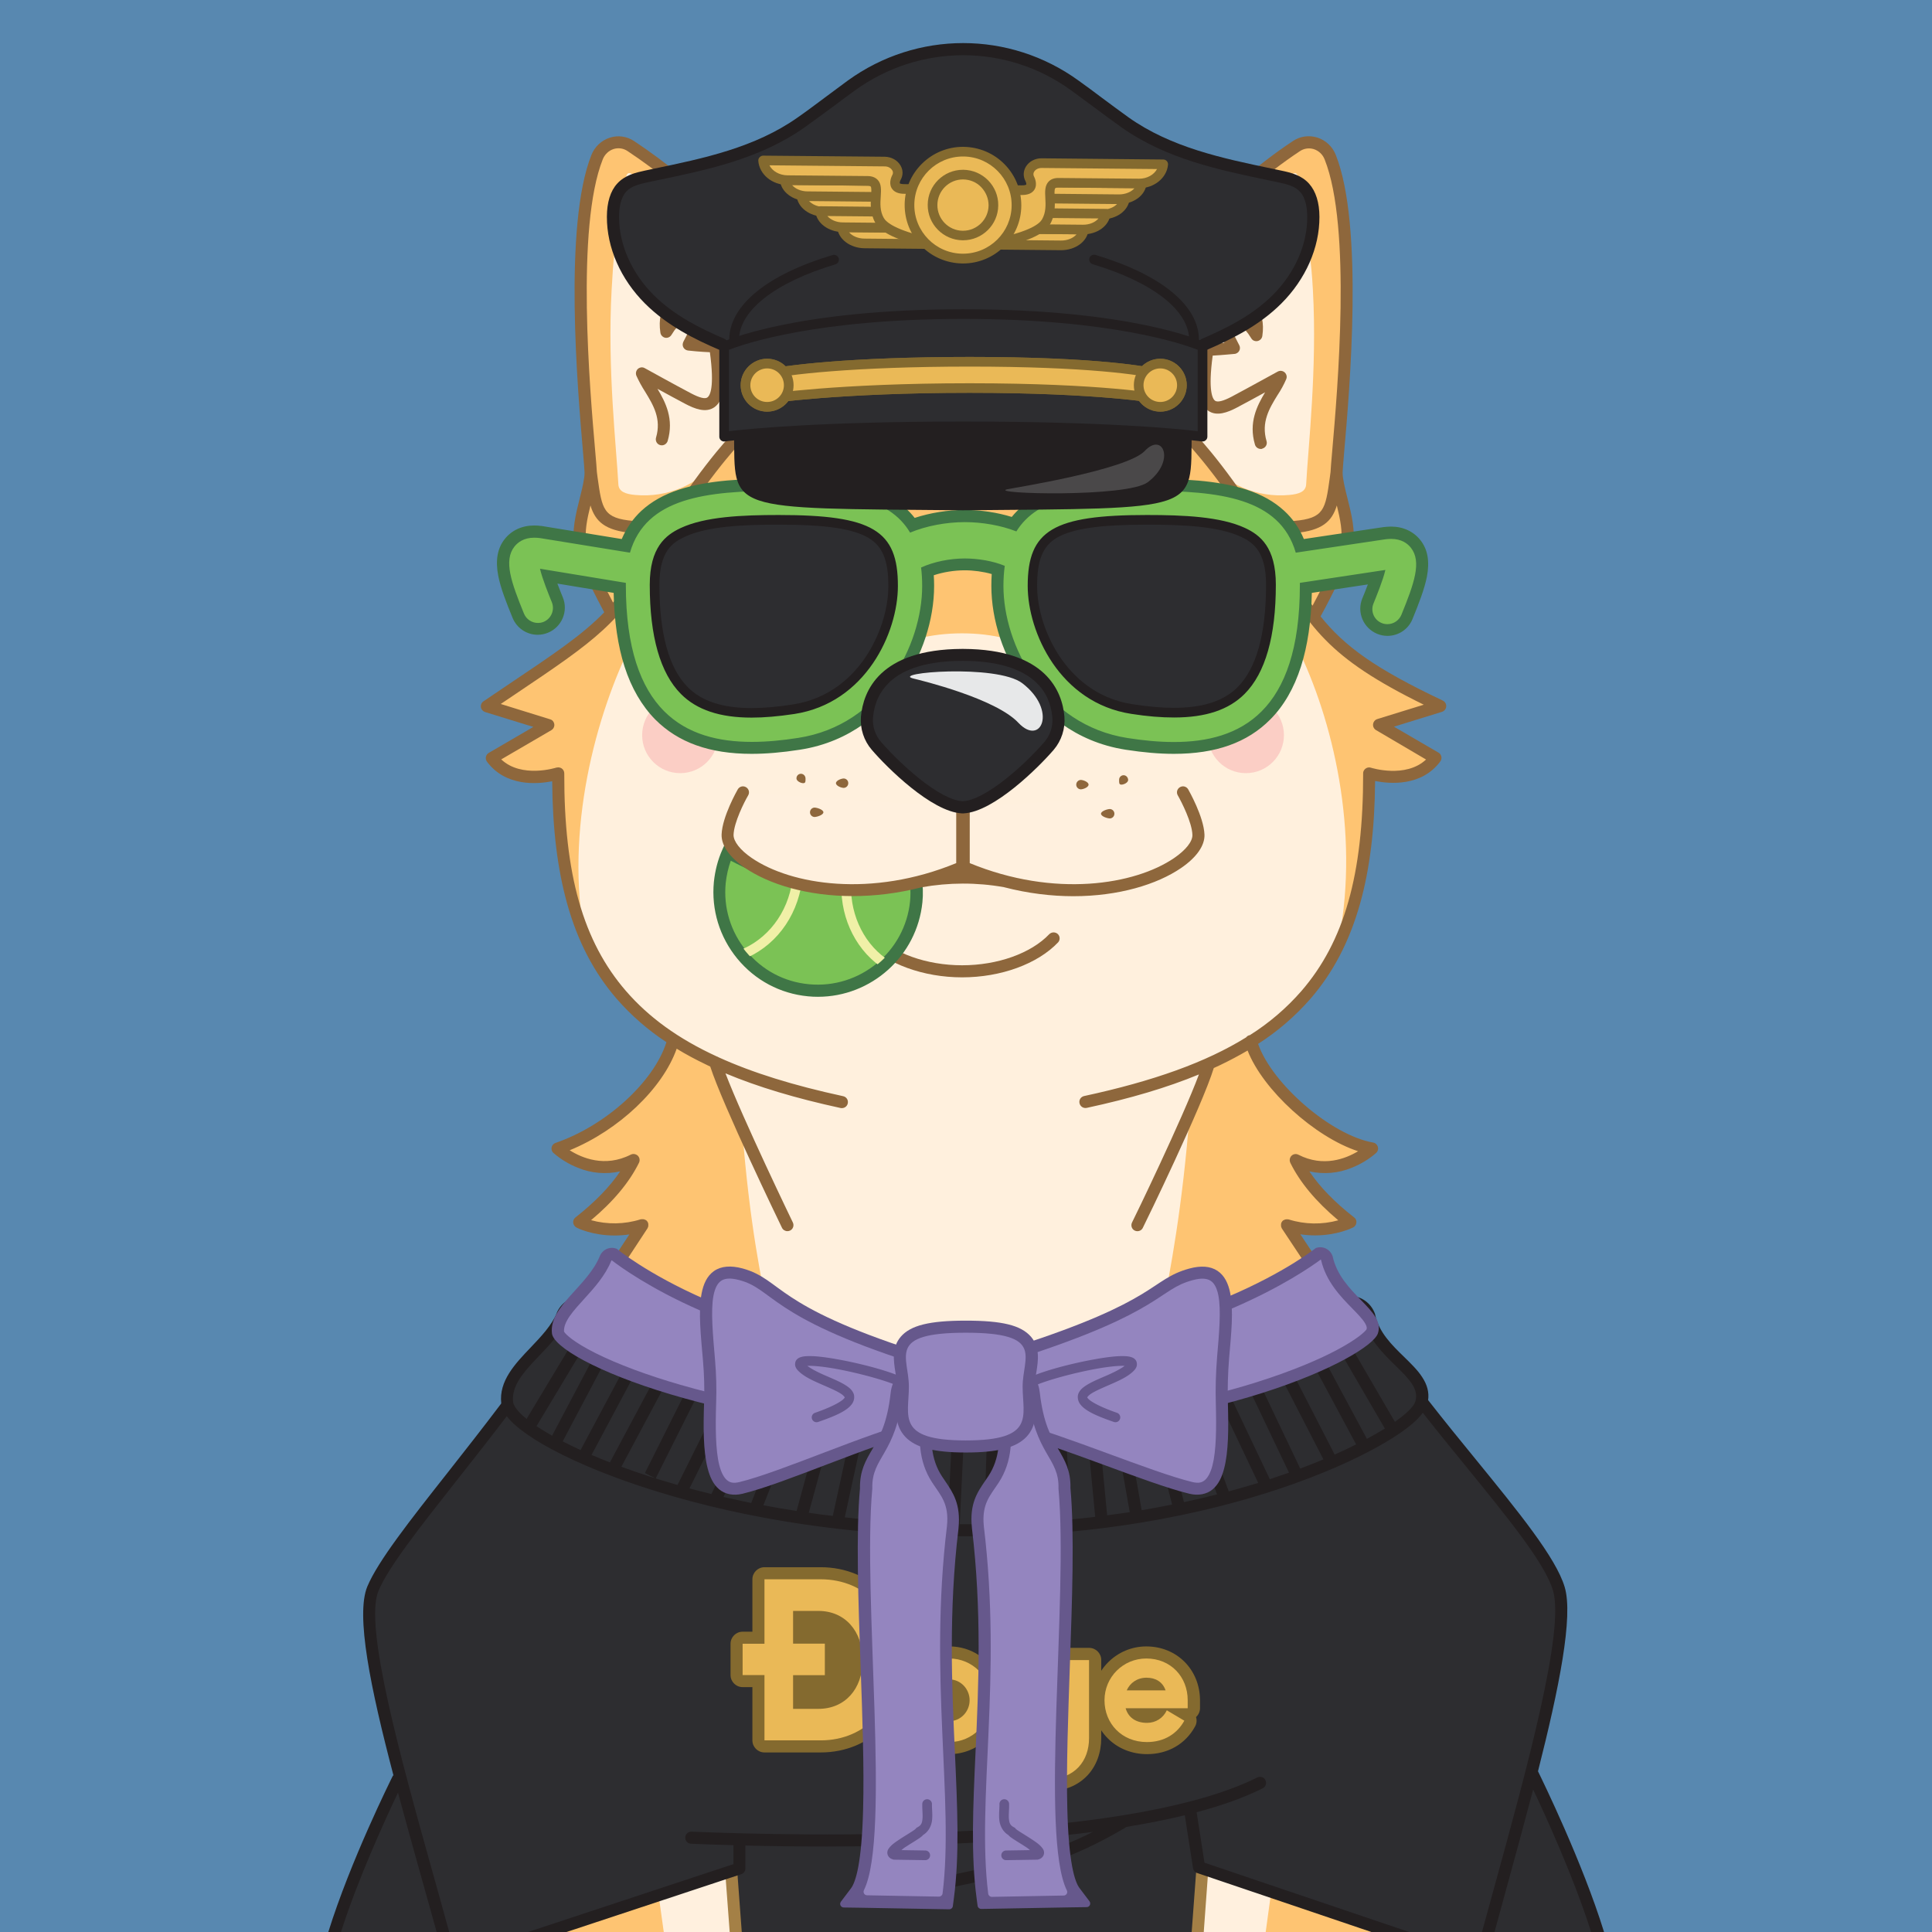 <?xml version="1.0" standalone="no"?>
<!-- Good Boi #2241 - Attributes: Prussian Blue, Classic Sunglasses, Doge Coin Shirt, Western Bow Tie, Pilots Cap, Tennis Ball - GoodBoiSociety.io - So NFT! Much doge! Very vector! -->
<!DOCTYPE svg PUBLIC "-//W3C//DTD SVG 1.1//EN"
 "http://www.w3.org/Graphics/SVG/1.1/DTD/svg11.dtd">
<!-- Created with svg_stack (http://github.com/astraw/svg_stack) -->
<svg xmlns="http://www.w3.org/2000/svg" xmlns:sodipodi="http://sodipodi.sourceforge.net/DTD/sodipodi-0.dtd" xmlns:dc="http://purl.org/dc/elements/1.1/" xmlns:cc="http://creativecommons.org/ns#" xmlns:rdf="http://www.w3.org/1999/02/22-rdf-syntax-ns#" xmlns:inkscape="http://www.inkscape.org/namespaces/inkscape" version="1.1" width="1600.0" height="1600.0">
  <defs/>
  <g id="id0:id0" transform="matrix(1.0,0,0,1.0,0.0,0.0)"><sodipodi:namedview pagecolor="#ffffff" bordercolor="#666666" borderopacity="1" objecttolerance="10" gridtolerance="10" guidetolerance="10" inkscape:pageopacity="0" inkscape:pageshadow="2" inkscape:window-width="1848" inkscape:window-height="1016" id="namedview7" showgrid="false" inkscape:zoom="0.1475" inkscape:cx="800" inkscape:cy="800" inkscape:window-x="72" inkscape:window-y="27" inkscape:window-maximized="1" inkscape:current-layer="layer1"/>
<style type="text/css" id="id0:style2">
	.st0{fill:#5888B0;}
</style>

<g inkscape:groupmode="layer" id="id0:layer1" inkscape:label="Prussian Blue"><rect x="0" y="0" class="st0" width="1600" height="1600" id="id0:rect4" style="fill:#5888b0"/></g></g>
  <g id="id1:id1" transform="matrix(1.0,0,0,1.0,0.0,0.0)"><sodipodi:namedview pagecolor="#ffffff" bordercolor="#666666" borderopacity="1" objecttolerance="10" gridtolerance="10" guidetolerance="10" inkscape:pageopacity="0" inkscape:pageshadow="2" inkscape:window-width="1848" inkscape:window-height="1016" id="namedview47" showgrid="false" inkscape:zoom="1.3559163" inkscape:cx="750.05865" inkscape:cy="1077.7477" inkscape:window-x="72" inkscape:window-y="27" inkscape:window-maximized="1" inkscape:current-layer="layer1"/>
<style type="text/css" id="id1:style2">
	.st0{fill:#FFF0DD;}
	.st1{fill:#FEC472;}
	.st2{ fill:#F8ADAE;enable-background:new    ;}
	.st3{fill:#8E673C;}
	.st4{fill:#2D2D30;}
	.st5{fill:#231F20;}
	.st6{fill:#E7E8E9;}
</style>

<g inkscape:groupmode="layer" id="id1:layer1" inkscape:label="Layer 1"><g transform="translate(0,3.7353496e-5)" id="id1:Layer_2_1_"><g id="id1:Doge_Base"><path inkscape:connector-curvature="0" class="st0" d="m 348.6,1333 c -0.3,6.1 -28.2,35.5 -28.2,35.5 0,0 27.9,-2.9 28.4,4.4 1.3,21.3 4.6,43.1 9.8,67.8 l -1.6,0.3 c 0,0 -50.6,100.2 -58.8,159 h 1011.4 c -8.2,-58.8 -58.8,-159 -58.8,-159 l -2,-0.4 c 5.2,-24.7 8.5,-46.4 9.8,-67.7 0.4,-7.3 28.4,-6.3 28.4,-6.3 0,0 -27.9,-27.5 -28.2,-33.6 0,0 37.9,-4.5 37.2,-10.8 0,0 -37.6,-21.9 -41.2,-27.7 -11.9,-19.5 -180.9,-273 -185.1,-279.9 23.6,9.7 52.5,-2.4 52.5,-2.4 -22.2,-17.3 -36.9,-34.5 -45.2,-51.4 34.2,17.4 63.1,-9.6 63.1,-9.6 -41.5,-6.7 -90.9,-53.9 -100.3,-89 46.6,-30.7 98.6,-107.7 97.8,-221.6 0,0 36.6,12 55,-12.8 l -46.7,-27.3 50.7,-15.6 c -73,-34.5 -95.4,-56.4 -119.9,-95.3 l 16.6,18.1 c 0,0 21.5,-39 25.7,-56.8 4.2,-17.8 -8.3,-44.6 -8.3,-59.5 0,-13.3 21.8,-193.2 -5.3,-261.2 -4.5,-11.4 -17.9,-15.7 -27.9,-9.1 -58.1,38.4 -125.7,109 -171.8,182.6 l 2.5,2.7 c -29.7,-2.6 -62.7,2.2 -105.1,2.2 h -3 c -39.8,0 -71.3,-4.3 -99.6,-2.6 l 2.8,-3 C 657.2,229.4 584.2,159.6 526.1,121.2 c -10,-6.6 -23.3,-2.2 -27.9,9.1 -27,67.8 -5.2,247.7 -5.2,261 0,14.9 -12.5,41.8 -8.3,59.5 4.2,17.7 25.7,56.8 25.7,56.8 l 4.3,-4.6 c -22.4,25.8 -49.2,42.4 -107.6,81.8 l 50.7,15.6 -46.7,27.3 c 18.4,24.7 55,12.8 55,12.8 -8.2,96.1 31.2,184.2 95.1,221.1 -9.5,35.2 -26.8,59.3 -95.8,89.5 0,0 28.9,27 63.1,9.6 -8.3,17 -23,34.1 -45.2,51.4 0,0 22.7,11.7 52.5,2.4 0,0 -171.2,260.1 -183.2,279.9 -3.6,5.9 -41.2,27.7 -41.2,27.7 -0.7,6.4 37.2,10.9 37.2,10.9 z M 536,1014.8 c 0.2,0.3 0.1,0.1 0,0 z" id="id1:path4" style="fill:#fff0dd"/><path inkscape:connector-curvature="0" class="st1" d="m 344.7,1333 c -0.3,6.1 -28.2,35.5 -28.2,35.5 0,0 27.9,-2.9 28.4,4.4 1.3,21.3 4.6,43.1 9.8,67.8 l -1.6,0.3 c 0,0 -50.6,100.2 -58.8,159 h 210.4 c -9.6,-27.1 -85,-242.3 -85,-283.1 0,-43.6 48.2,-104.6 69.4,-124 21.8,-19.9 61.1,16.5 100.6,74.4 39.5,57.9 -18.8,-113.8 -39.5,-166.8 -20.7,-53 -6.5,-16 83.5,21.5 22.6,9.4 -6.9,-28 -19.1,-187.8 L 594,884.6 c -21.5,-10 -3.5,-2.2 -36.5,-23 v 0 c -9.5,35.2 -26.8,59.3 -95.8,89.5 0,0 28.9,27 63.1,9.6 -8.3,17 -23,34.1 -45.2,51.4 0,0 22.7,11.7 52.5,2.4 0,0 -171.2,260.1 -183.3,279.9 -3.6,5.9 -41.2,27.7 -41.2,27.7 -0.7,6.4 37.1,10.9 37.1,10.9 z" id="id1:path6" style="fill:#fec472"/><circle class="st2" cx="1031.8" cy="608.8" r="31.5" id="id1:circle8" style="opacity:1;fill:#fbcec5;enable-background:new;stroke:none;fill-opacity:1"/><circle class="st2" cx="563.3" cy="608.8" r="31.5" id="id1:circle10" style="opacity:1;fill:#fbcec5;enable-background:new;stroke:none;fill-opacity:1"/><path inkscape:connector-curvature="0" class="st1" d="m 1192.7,584.8 c -73,-34.5 -95.4,-56.4 -119.9,-95.3 l 16.6,18.1 c 0,0 21.5,-39 25.7,-56.8 4.2,-17.8 -8.3,-44.6 -8.3,-59.5 0,-13.3 21.8,-193.2 -5.3,-261.2 -4.5,-11.4 -17.9,-15.7 -27.9,-9.1 -58,38.4 -125.6,109 -171.7,182.5 l 2.5,2.7 c -29.7,-2.6 -62.7,2.2 -105.1,2.2 h -3 c -39.8,0 -71.3,-4.3 -99.6,-2.6 l 2.8,-3 C 653.4,229.2 580.4,159.4 522.3,121 c -10,-6.6 -23.3,-2.2 -27.9,9.1 -27.1,68.1 -5.3,248 -5.3,261.2 0,14.9 -12.5,41.8 -8.3,59.5 4.2,17.7 25.7,56.8 25.7,56.8 l 4.3,-4.6 c -22.4,25.8 -49.2,42.4 -107.6,81.8 l 50.7,15.6 -46.7,27.3 c 18.4,24.7 55,12.8 55,12.8 -4.3,49.7 4.2,97.2 22.2,136.6 -33.7,-177.6 101.8,-385.7 117.9,-291.5 2.9,17 22.4,15.3 22.4,15.3 h 88.6 c 76.7,-27.8 -7.6,33.4 0,41.3 7.6,7.9 29.6,-17.7 83.4,-17.7 53.8,0 75.8,25.7 83.4,17.7 7.6,-8 -72.4,-69.1 4.3,-41.3 H 973 c 0,0 12,0.8 18.1,-15.3 30,-78.5 151.6,113.9 117.9,291.5 l 0.8,1.1 c 15.8,-36.9 25.2,-83.7 23.9,-137.7 0,0 36.6,12 55,-12.8 L 1142,600.4 Z M 678.2,433 c -59.3,3.4 -59.2,22.6 -68.9,7.9 -10.7,-16.3 29,-53.9 50.2,-62.6 21.2,-8.7 60,-24.5 71.7,23.6 9.6,39.3 -12.9,28.8 -53,31.1 z m 306,8.4 c -9.7,14.7 -9.6,-4.5 -68.9,-7.9 -40.1,-2.3 -62.6,8.2 -53,-31.1 11.7,-48.1 50.5,-32.4 71.6,-23.7 21.1,8.7 61,46.3 50.3,62.7 z" id="id1:path12" style="fill:#fec472"/><path inkscape:connector-curvature="0" class="st0" d="m 615.3,352.2 c 6.4,-15.8 6.4,-33.3 1.4,-49.6 -1.8,-5.7 0.5,-9.9 12.2,-8.8 31.3,3 43.1,12.3 29.6,-13.6 -13.5,-25.9 -106.8,-108 -131.4,-133 -24.6,-25 10.5,80.6 -3.2,65.2 -13.7,-15.4 -14.4,-24.4 -17.4,28 -3.6,65 4,130.5 5.6,160.7 0.3,6.2 6.2,8.1 13.9,8.8 26.6,2.5 52.8,-8.6 69.3,-29.6 4.7,-5.9 9.1,-11.2 13.2,-16 3.2,-3.6 5,-7.7 6.8,-12.1 z" id="id1:path14" style="fill:#fff0dd"/><path inkscape:connector-curvature="0" class="st0" d="m 978.5,352.2 c -6.4,-15.8 -6.4,-33.3 -1.4,-49.6 1.8,-5.7 -0.5,-9.9 -12.2,-8.8 -31.3,3 -37.4,12.3 -23.9,-13.6 13.5,-25.9 101.1,-108 125.7,-133 24.6,-25 -14.5,82.6 -0.8,67.2 13.7,-15.4 18.5,-26.5 21.4,26 3.6,65 -4,130.5 -5.6,160.7 -0.3,6.2 -6.2,8.1 -13.9,8.8 -26.6,2.5 -52.8,-8.6 -69.3,-29.6 -4.7,-5.9 -9.1,-11.2 -13.2,-16 -3.3,-3.6 -5.1,-7.7 -6.8,-12.1 z" id="id1:path16" style="fill:#fff0dd"/><path inkscape:connector-curvature="0" class="st3" d="m 828.4,1548.8 c -2.8,0 -5,-2.2 -5,-5 0,-1.2 0.4,-2.4 1.2,-3.3 12.6,-14.5 21.5,-36.6 26.5,-65.7 -44.5,31.3 -95.4,46.4 -155.2,46.2 -2.8,0 -5,-2.2 -5,-5 0,-1.7 0.9,-3.3 2.3,-4.2 21.3,-13.5 42.8,-29.5 45.8,-47.7 -51.5,11.1 -102.4,9.2 -159.6,-5.9 -2.7,-0.7 -4.3,-3.4 -3.6,-6.1 0.7,-2.7 3.4,-4.3 6.1,-3.6 57.9,15.3 109.1,16.6 161.2,4.3 2.7,-0.6 5.4,1 6,3.7 0.1,0.3 0.1,0.5 0.1,0.8 1.4,21.2 -15.2,38.2 -36.4,53.2 54.5,-2.7 101,-19.5 141.8,-51 2.2,-1.7 5.3,-1.3 7,0.9 0.8,1 1.2,2.4 1,3.7 -3.8,29.1 -11.1,52.6 -21.6,70 70,-24.5 119.2,-69.9 146.4,-135.2 1.1,-2.6 4,-3.8 6.6,-2.7 2.6,1.1 3.8,4 2.7,6.6 -15.2,36.5 -37.1,67.3 -65.1,91.6 -27.6,23.9 -62,42.1 -102,54 -0.2,0.3 -0.7,0.4 -1.2,0.4 z" id="id1:path18" style="fill:#8e673c"/><path inkscape:connector-curvature="0" class="st3" d="m 796.8,809.4 c -32.1,0 -62.5,-11.1 -79.4,-28.9 -1.8,-2.1 -1.7,-5.2 0.4,-7.1 2,-1.8 5,-1.7 6.8,0.2 15.1,15.9 42.8,25.8 72.2,25.8 29.4,0 57.1,-9.9 72.2,-25.8 2,-1.9 5.1,-1.9 7.1,0 1.9,1.9 1.9,4.9 0.2,6.8 -17,17.9 -47.4,29 -79.5,29 z" id="id1:path20" style="fill:#8e673c"/><path inkscape:connector-curvature="0" class="st3" d="m 1044.1,371.8 c -2.2,0 -4.2,-1.5 -4.8,-3.6 -5.4,-18.3 1.7,-32.1 8.4,-43.3 -7.7,4.2 -16.8,9.2 -23.3,12.6 -7.4,3.9 -16.8,7.7 -23.9,2.6 -8.4,-5.9 -10,-21.2 -5.5,-51.2 0.4,-2.5 2.5,-4.3 5,-4.3 3.9,0 9.5,-0.4 14,-0.7 l -15.2,-29.7 c -1.2,-2.5 -0.2,-5.5 2.2,-6.7 1.2,-0.6 2.5,-0.7 3.8,-0.3 10.2,3.3 20.7,7.3 29.5,15.1 -2.8,-7.7 -9,-13.2 -15.3,-18.8 -2.5,-2.2 -4.8,-4.2 -6.9,-6.4 -1.5,-1.6 -1.8,-4 -0.8,-5.9 0.4,-0.7 9.6,-17.1 37,-38.2 2.2,-1.7 5.3,-1.3 7,0.9 1.7,2.2 1.3,5.3 -0.9,7 -18.7,14.4 -28.4,26.5 -32.3,32 1.1,1 2.3,2.1 3.5,3.1 10.3,9.1 23.1,20.5 19.8,42.3 -0.4,2.7 -3,4.6 -5.7,4.2 -1.5,-0.2 -2.8,-1.1 -3.5,-2.4 -5.9,-9.9 -13.6,-15.2 -22.6,-19.1 l 12.7,24.9 c 1.3,2.5 0.3,5.5 -2.2,6.7 -0.6,0.3 -1.2,0.5 -1.8,0.5 -0.5,0 -10.2,1 -18,1.4 -4,29.5 0,36 2,37.4 2,1.4 6.6,0.3 13.5,-3.3 13.4,-7.1 38.1,-20.8 38.4,-20.9 2.4,-1.3 5.5,-0.4 6.8,2.1 0.7,1.3 0.8,2.8 0.2,4.2 -2,4.6 -4.4,9 -7.2,13.2 -6.8,11 -13.7,22.5 -9.1,38.1 0.8,2.6 -0.7,5.4 -3.4,6.2 -0.5,0.3 -1,0.4 -1.4,0.3 z" id="id1:path22" style="fill:#8e673c"/><path inkscape:connector-curvature="0" class="st3" d="m 548.1,368.8 c -2.8,0 -5,-2.2 -5,-5 0,-0.5 0.1,-1 0.2,-1.4 4.6,-15.6 -2.3,-27 -9.1,-38.1 -2.7,-4.2 -5.1,-8.6 -7.2,-13.2 -1,-2.6 0.2,-5.5 2.7,-6.5 1.4,-0.6 3,-0.5 4.3,0.3 0.2,0.1 24.9,13.8 38.4,20.9 6.9,3.6 11.5,4.8 13.5,3.3 2,-1.5 6,-7.9 2,-37.4 -7.8,-0.3 -17.5,-1.3 -18,-1.4 -2.8,-0.3 -4.8,-2.7 -4.5,-5.4 0.1,-0.6 0.2,-1.2 0.5,-1.8 l 12.8,-24.9 c -9,3.9 -16.7,9.2 -22.6,19.1 -1.4,2.4 -4.5,3.2 -6.8,1.8 -1.3,-0.8 -2.2,-2.1 -2.4,-3.6 -3.3,-21.9 9.5,-33.2 19.8,-42.3 1.2,-1.1 2.4,-2.1 3.5,-3.1 -3.9,-5.5 -13.5,-17.5 -32.3,-32 -2.2,-1.6 -2.7,-4.8 -1.1,-7 1.6,-2.2 4.8,-2.7 7,-1.1 0.1,0 0.1,0.1 0.2,0.2 27.4,21.1 36.6,37.5 37,38.2 1.1,1.9 0.7,4.3 -0.8,5.9 -2.1,2.2 -4.4,4.2 -6.9,6.4 -6.4,5.7 -12.5,11.1 -15.3,18.8 8.8,-7.8 19.3,-11.8 29.5,-15.1 2.6,-0.8 5.4,0.6 6.3,3.2 0.4,1.2 0.3,2.6 -0.3,3.8 L 578.3,281 c 4.5,0.4 10.1,0.7 14,0.7 2.5,0 4.6,1.8 4.9,4.3 4.5,30 2.8,45.3 -5.5,51.2 -7.2,5.1 -16.6,1.2 -23.9,-2.6 -6.5,-3.4 -15.6,-8.4 -23.3,-12.6 6.7,11.2 13.8,25 8.4,43.3 -0.7,2 -2.6,3.5 -4.8,3.5 z" id="id1:path24" style="fill:#8e673c"/><path inkscape:connector-curvature="0" class="st4" d="m 928.8,531.8 c -22.4,0 -39.3,-18.8 -39.3,-31.1 0,-3.9 3,-10.9 9.8,-17.7 8.4,-8.5 19.2,-13.3 29.5,-13.3 17.7,0 33.7,23.4 38.2,30.5 0.5,0.8 0.6,1.7 0.3,2.6 -3.1,8.8 -12.9,29 -38.5,29 z" id="id1:path26" style="fill:#2d2d30"/><path inkscape:connector-curvature="0" class="st5" d="m 928.8,474.7 c 11.8,0 24.9,14 33.4,27.4 -2.1,5.6 -5.2,10.7 -9.3,15 -6.4,6.5 -14.3,9.7 -24.1,9.7 -9.1,-0.2 -17.9,-3.6 -24.7,-9.7 -5.8,-5.1 -9.6,-11.6 -9.6,-16.4 0,-2.2 2.3,-8 8.4,-14.2 7.4,-7.5 16.9,-11.8 25.9,-11.8 m 0,-10 c -24.5,0 -44.4,23.1 -44.3,36.1 0,15.6 19.8,36.1 44.3,36.1 29,0 40,-23.2 43.2,-32.4 0.8,-2.3 0.5,-4.8 -0.8,-6.9 -5.5,-8.8 -22.4,-32.9 -42.4,-32.9 z" id="id1:path28" style="fill:#231f20"/><path inkscape:connector-curvature="0" class="st4" d="m 669.1,531.8 c -25.6,0 -35.4,-20.3 -38.5,-29 -0.3,-0.9 -0.2,-1.8 0.3,-2.6 4.5,-7.2 20.5,-30.5 38.2,-30.5 10.3,0 21,4.9 29.5,13.3 6.8,6.8 9.8,13.8 9.8,17.7 0,12.3 -16.9,31.1 -39.3,31.1 z" id="id1:path30" style="fill:#2d2d30"/><path inkscape:connector-curvature="0" class="st5" d="m 669.1,474.7 c 9,0 18.4,4.3 25.9,11.8 6.1,6.1 8.4,12 8.4,14.2 0,4.8 -3.8,11.3 -9.6,16.4 -6.8,6.1 -15.6,9.5 -24.7,9.7 -9.8,0 -17.7,-3.2 -24.1,-9.7 -4.1,-4.3 -7.3,-9.4 -9.3,-15 8.5,-13.4 21.6,-27.4 33.4,-27.4 m 0,-10 c -20,0 -36.9,24.1 -42.4,32.9 -1.3,2.1 -1.6,4.6 -0.8,6.9 3.2,9.2 14.2,32.4 43.2,32.4 24.5,0 44.2,-20.5 44.3,-36.1 0.1,-12.9 -19.8,-36.1 -44.3,-36.1 z" id="id1:path32" style="fill:#231f20"/><ellipse class="st6" cx="923.5" cy="492.8" rx="12" ry="12.4" id="id1:ellipse34" style="fill:#e7e8e9"/><ellipse class="st6" cx="671.4" cy="492.8" rx="12" ry="12.4" id="id1:ellipse36" style="fill:#e7e8e9"/><path inkscape:connector-curvature="0" class="st1" d="m 966.3,1122 c 90,-37.4 104.1,-74.4 83.5,-21.5 -20.6,52.9 -79,224.7 -39.5,166.8 39.5,-57.9 78,-93.5 100.6,-74.4 25.4,21.4 68.2,84.6 69.4,124 1.2,37 -75.3,255.7 -85,283.1 h 210.4 c -8.2,-58.8 -58.8,-159 -58.8,-159 l -1.6,-0.3 c 5.2,-24.7 8.5,-46.4 9.8,-67.8 0.4,-7.3 28.4,-6.3 28.4,-6.3 0,0 -27.9,-27.5 -28.2,-33.6 0,0 37.9,-4.5 37.2,-10.8 0,0 -37.6,-21.9 -41.2,-27.7 -12.1,-19.8 -183.3,-279.9 -183.3,-279.9 29.7,9.2 52.5,-2.4 52.5,-2.4 -22.2,-17.3 -36.9,-34.5 -45.2,-51.4 34.2,17.4 63.1,-9.6 63.1,-9.6 -59.5,-18.8 -88.7,-53.3 -101.6,-85.9 -25.8,15.9 -16,7.3 -36.1,16.7 l -15.4,39.3 c -12.2,159.7 -41.6,210.1 -19,200.7 z" id="id1:path38" style="fill:#fec472"/><path inkscape:connector-curvature="0" class="st1" d="m 1036.8,865.2 v 0 c 1.8,-1.1 3.7,-2.3 5.8,-3.6 z" id="id1:path40" style="fill:#fec472"/><path inkscape:connector-curvature="0" class="st3" d="m 324.9,1334.9 c 4.4,0.9 8.7,1.6 12.2,2.1 -4.8,6.7 -15,18.3 -24.2,28 -1.9,2 -1.8,5.2 0.2,7.1 1.1,1 2.5,1.5 4,1.4 9.5,-1 19.9,-0.6 22.9,0.8 1.3,20.2 4.4,40.8 9.1,63.8 -0.2,0.2 -0.3,0.5 -0.5,0.7 -2.1,4.2 -51.5,102.4 -59.4,161.3 h 10.1 c 6.7,-46.3 40.1,-119.3 53.1,-146.3 7,31.2 16.7,67.1 28.8,112.2 2.9,10.8 6,22.2 9.2,34.1 h 10.4 c -3.4,-12.9 -6.7,-25.1 -9.9,-36.7 -23.6,-87.8 -37.9,-140.8 -41,-190.7 -0.2,-2.2 -1.2,-4.2 -2.9,-5.5 -3.7,-3.2 -11.4,-4 -18.5,-4.1 1.8,-2 3.8,-4.3 5.8,-6.6 14,-16.2 15.3,-20.3 15.5,-23 0.1,-2.6 -1.8,-4.9 -4.4,-5.2 -10.5,-1.2 -22.7,-3.5 -29.2,-5.7 l 35.4,-23.8 c 0.6,-0.4 1.1,-1 1.4,-1.7 11.9,-19.5 181.5,-277.2 183.2,-279.8 0,-0.1 0.1,-0.1 0.1,-0.2 0,-0.1 0.2,-0.3 0.2,-0.5 0,-0.2 0.1,-0.3 0.2,-0.4 0.1,-0.1 0.1,-0.3 0.1,-0.5 0,-0.2 0.1,-0.3 0.1,-0.5 0,-0.2 0,-0.3 0,-0.5 0,-0.2 0,-0.3 0,-0.5 0,-0.2 0,-0.3 0,-0.5 0,-0.2 -0.1,-0.3 -0.1,-0.5 0,-0.1 0,-0.2 0,-0.2 0,-0.1 -0.1,-0.1 -0.1,-0.2 -0.1,-0.2 -0.1,-0.3 -0.2,-0.5 -0.1,-0.1 -0.1,-0.3 -0.2,-0.4 -0.1,-0.1 -0.2,-0.3 -0.3,-0.4 -0.1,-0.1 -0.2,-0.3 -0.3,-0.4 -0.1,-0.1 -0.2,-0.2 -0.3,-0.3 -0.1,-0.1 -0.3,-0.2 -0.4,-0.3 l -0.2,-0.1 -0.2,-0.1 -0.5,-0.2 -0.4,-0.2 -0.5,-0.1 c -0.2,0 -0.3,-0.1 -0.5,-0.1 h -0.5 -0.5 -0.5 l -0.5,0.1 h -0.2 c -13.3,4.2 -27.6,4.4 -41,0.7 18.5,-15.5 31.8,-31.5 39.7,-47.6 1.2,-2.5 0.2,-5.5 -2.3,-6.7 -1.4,-0.7 -3.1,-0.7 -4.5,0 -21.6,11 -40.8,2.6 -50.6,-3.6 40.7,-16.7 76.9,-51 88.6,-84.1 7.7,4.7 15.9,9.1 24.7,13.3 1,0.5 2.1,1 3.1,1.5 10.2,31.6 57.3,129.2 59.4,133.5 0.8,1.7 2.6,2.8 4.5,2.8 0.8,0 1.5,-0.2 2.2,-0.5 2.5,-1.2 3.5,-4.2 2.3,-6.7 0,0 0,0 0,0 -0.5,-1 -41.5,-86 -55.8,-123.5 26.7,11.2 58,20.6 95.3,28.7 0.3,0.1 0.7,0.1 1.1,0.1 2.8,0 5,-2.2 5,-5 0,-2.4 -1.6,-4.4 -4,-4.9 -41.1,-8.9 -75,-19.4 -103.1,-32.2 -0.5,-0.3 -1,-0.6 -1.5,-0.7 -32,-14.7 -56.4,-32.5 -75.2,-54.2 -35.5,-41 -51.3,-96.6 -51.1,-180.2 0,-2.8 -2.2,-5 -5,-5 -0.5,0 -1.1,0.1 -1.6,0.2 -0.3,0.1 -28.7,9.1 -45.6,-6.8 l 41.5,-24.2 c 2.4,-1.4 3.2,-4.5 1.8,-6.8 -0.6,-1.1 -1.6,-1.9 -2.8,-2.2 l -40.9,-12.7 10.7,-7.2 c 69.2,-46.5 87.8,-59.1 121.4,-116.3 35.2,-59.9 65.2,-91.5 65.5,-91.8 1.8,-2.1 1.7,-5.2 -0.4,-7.1 -2,-1.7 -4.9,-1.7 -6.8,0.1 -1.2,1.3 -31,32.6 -66.8,93.7 -11.2,19 -20.4,32.8 -30.6,44.6 -6.1,-11.5 -18.9,-36.6 -21.9,-49.4 -2,-8.5 0.5,-20.1 3.2,-31 4,13.2 12,20.8 34.5,22.8 h 0.5 c 2.8,0.1 5.1,-2 5.2,-4.8 0.1,-2.8 -2,-5.1 -4.8,-5.2 v 0 c -24.8,-2.2 -25.8,-9.4 -29.5,-35.9 -0.2,-1.5 -0.4,-3 -0.6,-4.6 -0.1,-2.6 -0.6,-8.4 -1.4,-17.6 -4.4,-50.6 -16.1,-185.1 6.3,-241.4 1.6,-4 4.9,-7.2 9,-8.5 3.9,-1.2 8.1,-0.6 11.5,1.7 48.5,32.1 122.3,97.1 172.9,176 -21.4,1.7 -41.3,7.1 -61.5,20.5 -2.3,1.6 -2.8,4.7 -1.2,7 1.5,2.2 4.5,2.8 6.7,1.3 33.5,-22.3 65.7,-20.6 110.2,-18.2 14.7,0.8 31.4,1.7 49.5,1.7 h 3 c 18.1,0 34.8,-0.9 49.5,-1.7 44.5,-2.4 76.7,-4.1 110.3,18.2 2.3,1.5 5.4,0.9 6.9,-1.4 1.5,-2.3 0.9,-5.4 -1.4,-6.9 -18.3,-12.2 -36.4,-17.7 -55.5,-19.9 44.4,-69.4 109.7,-138.3 167.4,-176.5 3.4,-2.3 7.6,-2.9 11.5,-1.7 4.1,1.3 7.4,4.4 9,8.5 22.4,56.2 10.7,190.7 6.3,241.3 -0.8,9.2 -1.3,15 -1.4,17.6 -0.2,1.6 -0.4,3.1 -0.6,4.6 -3.7,26.6 -4.7,33.7 -29.5,35.9 -2.8,0.1 -4.9,2.5 -4.8,5.2 0.1,2.7 2.5,4.9 5.2,4.8 v 0 h 0.4 c 22.4,-2 30.5,-9.6 34.5,-22.8 2.7,10.9 5.2,22.6 3.2,31 -3.2,13.9 -18,42.1 -23.3,52 -8.7,-12.2 -16.9,-26.2 -26.9,-43.2 l -2.3,-4 C 1022,393.4 992.3,362 991,360.7 c -2,-1.9 -5.1,-1.9 -7.1,0.1 -1.8,1.9 -1.9,4.9 -0.1,6.8 0.3,0.3 30.3,31.9 65.4,91.8 l 2.3,4 c 32.9,56.1 47.3,80.8 127.6,120.2 l -38.5,11.9 c -2.6,0.8 -4.1,3.6 -3.3,6.3 0.4,1.2 1.2,2.2 2.2,2.8 L 1181,629 c -16.9,15.8 -45.3,6.9 -45.6,6.8 -2.6,-0.9 -5.4,0.6 -6.3,3.2 -0.2,0.5 -0.2,1 -0.2,1.6 0.1,83.6 -15.7,139.2 -51.2,180.2 -12.4,14.2 -26.8,26.5 -42.7,36.5 -0.1,0 -0.2,0 -0.3,0 -1.1,0.3 -2,0.9 -2.7,1.8 -33.2,20.6 -76.7,36.2 -134.2,48.6 -2.7,0.6 -4.4,3.2 -3.8,5.9 0.5,2.3 2.5,4 4.9,4 0.4,0 0.7,0 1.1,-0.1 36.2,-7.8 66.8,-16.9 92.9,-27.7 -13.5,36.3 -53.4,118.8 -55.3,122.4 -1.3,2.4 -0.5,5.5 1.9,6.8 2.4,1.3 5.5,0.5 6.8,-1.9 0,-0.1 0.1,-0.1 0.1,-0.2 2.1,-4 49.3,-101.3 58.8,-132.4 1.9,-0.9 3.8,-1.7 5.6,-2.6 7.9,-3.8 15.4,-7.8 22.4,-11.9 12.8,32.8 55.7,71.7 91.5,83.4 -10.1,6.1 -28.7,13.5 -49.4,2.9 -2.5,-1.3 -5.5,-0.3 -6.7,2.2 -0.7,1.4 -0.7,3.1 0,4.5 7.9,16.1 21.2,32.1 39.7,47.6 -13.4,3.7 -27.7,3.5 -41,-0.7 h -0.2 c -0.2,0 -0.3,-0.1 -0.5,-0.1 -0.2,0 -0.3,0 -0.5,0 h -0.5 -0.5 c -0.2,0 -0.3,0.1 -0.5,0.1 l -0.5,0.1 c -0.2,0.1 -0.3,0.1 -0.4,0.2 -0.2,0.1 -0.3,0.2 -0.5,0.2 l -0.2,0.1 -0.2,0.1 -0.4,0.3 c -0.1,0.1 -0.2,0.2 -0.3,0.3 -0.1,0.1 -0.2,0.2 -0.3,0.4 -0.1,0.1 -0.2,0.3 -0.3,0.4 -0.1,0.1 -0.2,0.3 -0.2,0.4 -0.1,0.2 -0.2,0.3 -0.2,0.5 0,0.1 -0.1,0.1 -0.1,0.2 0,0.1 0,0.2 0,0.2 0,0.2 -0.1,0.3 -0.1,0.5 0,0.2 0,0.3 0,0.5 0,0.2 0,0.3 0,0.5 0,0.2 0,0.3 0,0.5 0,0.2 0.1,0.3 0.1,0.5 0,0.2 0.1,0.3 0.1,0.5 0,0.1 0.1,0.3 0.2,0.4 0.1,0.2 0.2,0.3 0.2,0.5 0,0.1 0.1,0.1 0.1,0.2 1.7,2.6 173.1,260.3 185,279.8 0.4,0.6 0.9,1.1 1.5,1.5 l 35.4,23.8 c -6.1,2 -17.6,4.3 -29.2,5.7 -2.6,0.3 -4.6,2.6 -4.4,5.2 0.2,2.7 1.5,6.9 15.6,22.2 2.1,2.2 4.1,4.4 6,6.3 -0.9,0.1 -1.8,0.1 -2.8,0.2 -5,0.5 -18.3,1.7 -18.9,10.6 -3.1,50 -17.4,102.9 -41,190.7 -3.1,11.6 -6.4,23.8 -9.9,36.7 h 10.4 c 3.2,-11.9 6.2,-23.3 9.2,-34.1 12.2,-45.3 21.9,-81.4 28.9,-112.7 12.7,26.5 46.6,100.2 53.3,146.8 h 10.1 c -7.9,-58.8 -57.2,-157.1 -59.3,-161.3 -0.2,-0.4 -0.5,-0.7 -0.8,-1.1 4.7,-22.9 7.7,-43.5 9,-63.6 2.8,-1.7 13.4,-2.8 23.3,-2.5 2.8,0.1 5.1,-2.1 5.2,-4.8 0,-1.4 -0.5,-2.7 -1.5,-3.7 -9.1,-8.9 -19,-19.7 -23.9,-26.1 3.4,-0.5 7.7,-1.2 12,-2.1 14.3,-2.9 23.1,-6.2 22.3,-13.2 -0.2,-1.5 -1,-2.8 -2.2,-3.6 l -40.3,-27.2 c -14.3,-22.9 -145.4,-220.1 -177.7,-268.7 4,0.6 8.1,0.9 12.2,0.9 18.4,0 30.7,-6.2 31.5,-6.6 2.5,-1.3 3.4,-4.3 2.2,-6.7 -0.3,-0.6 -0.8,-1.2 -1.4,-1.6 -16,-12.5 -28.5,-25.3 -37,-38.1 11.7,2.6 23.9,1.6 35,-3 7.4,-2.9 14.3,-7.1 20.3,-12.3 2,-1.9 2.1,-5 0.2,-7.1 -0.7,-0.8 -1.7,-1.3 -2.8,-1.5 -34.7,-6.1 -83.6,-48.5 -95.2,-81.7 16.1,-10.3 30.7,-22.9 43.3,-37.3 19,-21.9 32.4,-47.8 41.2,-79 8,-28.5 12.1,-61.8 12.4,-101.4 12.2,2.4 38.4,4.7 54,-16.2 1.6,-2.2 1.2,-5.3 -1,-7 -0.1,-0.1 -0.3,-0.2 -0.5,-0.3 l -36.9,-21.5 39.8,-12.3 c 2.6,-0.8 4.1,-3.6 3.3,-6.3 -0.4,-1.3 -1.4,-2.4 -2.6,-3 -55.8,-26.4 -81.3,-44.8 -101.3,-69.8 0.1,-0.1 0.2,-0.3 0.3,-0.4 0.9,-1.6 21.9,-39.8 26.2,-58 2.8,-11.9 -1,-26.7 -4.3,-39.8 -2,-8 -3.9,-15.6 -3.9,-20.9 0,-1.9 0.6,-8.6 1.3,-17.2 4.5,-51.3 16.3,-187.5 -7,-245.9 -2.7,-6.8 -8.3,-12.1 -15.3,-14.3 -6.8,-2.1 -14.1,-1.1 -20,2.8 -60.1,39.7 -128.1,111.9 -173.2,184 -15.5,-0.8 -31.8,0.1 -49.5,1 -15.3,0.8 -31.2,1.7 -49,1.7 h -3 c -17.8,0 -33.7,-0.9 -49,-1.7 -15.3,-0.8 -29.7,-1.6 -43.4,-1.3 -0.1,-0.1 -0.1,-0.2 -0.2,-0.4 -51.3,-82 -128.3,-150 -178.5,-183.2 -5.9,-3.9 -13.2,-5 -20,-2.8 -7,2.2 -12.6,7.5 -15.3,14.3 -23.3,58.4 -11.4,194.6 -7,245.9 0.7,8.6 1.3,15.3 1.3,17.2 0,5.3 -1.9,12.9 -3.9,20.9 -3.3,13.1 -7,27.9 -4.3,39.8 3.6,15.5 19.3,45.3 24.5,55 -18.1,18.6 -40.5,33.7 -80.6,60.6 -6.1,4.1 -12.5,8.4 -19.4,13.1 -2.3,1.5 -2.9,4.7 -1.3,6.9 0.6,0.9 1.6,1.6 2.7,2 l 39.9,12.3 -36.9,21.5 c -2.4,1.4 -3.2,4.5 -1.8,6.8 0.1,0.2 0.2,0.3 0.3,0.5 15.6,20.9 41.8,18.6 54,16.2 0.3,39.6 4.4,72.8 12.4,101.4 8.7,31.2 22.2,57.1 41.2,79 12,13.7 25.8,25.7 41,35.7 -10.4,32.9 -50.1,69.1 -91.8,83.4 -2.6,0.9 -4,3.7 -3.1,6.3 0.3,0.8 0.7,1.5 1.3,2 6,5.2 12.9,9.4 20.3,12.3 11.1,4.6 23.3,5.6 35,3 -8.6,12.8 -21,25.5 -37,38.1 -2.2,1.7 -2.6,4.8 -0.8,7 0.4,0.6 1,1 1.6,1.4 0.7,0.4 13.1,6.6 31.5,6.6 4.1,0 8.2,-0.3 12.3,-0.9 -31.9,48.5 -161.7,245.9 -175.9,268.7 l -40.3,27.1 c -1.2,0.8 -2,2.2 -2.2,3.6 -1,7 7.7,10.3 22.1,13.2 z" id="id1:path42" style="fill:#8e673c"/></g></g></g></g>
  <g id="id2:id2" transform="matrix(1.0,0,0,1.0,0.0,0.0)"><sodipodi:namedview pagecolor="#ffffff" bordercolor="#666666" borderopacity="1" objecttolerance="10" gridtolerance="10" guidetolerance="10" inkscape:pageopacity="0" inkscape:pageshadow="2" inkscape:window-width="1848" inkscape:window-height="1016" id="namedview27" showgrid="false" inkscape:zoom="0.1475" inkscape:cx="-437.28814" inkscape:cy="800" inkscape:window-x="72" inkscape:window-y="27" inkscape:window-maximized="1" inkscape:current-layer="layer1"/>
<style type="text/css" id="id2:style2">
	.st0{fill:#7BC255;}
	.st1{fill:#3F7646;}
	.st2{fill:#2D2D30;}
	.st3{fill:#231F20;}
</style>

<g inkscape:groupmode="layer" id="id2:layer1" inkscape:label="Classic Sunglasses"><g transform="translate(-4.8311805e-6)" id="id2:g24"><g id="id2:g10"><path inkscape:connector-curvature="0" class="st0" d="m 972.2,619.3 c -11.7,0 -24.6,-1.1 -39.2,-3.3 -41.5,-6.4 -66.7,-31.1 -80.6,-50.7 -16.5,-23.3 -26.3,-53.2 -26.3,-80 0,-4.6 0.2,-9.1 0.6,-13.4 -8.2,-2.8 -18.3,-4.5 -27.7,-4.5 -10.5,0 -21.7,2.1 -30.8,5.7 0.3,3.9 0.5,8 0.5,12.2 0,26.8 -9.8,56.7 -26.3,80 -13.9,19.6 -39.2,44.4 -80.6,50.7 -14.6,2.2 -27.4,3.3 -39.2,3.3 -33.3,0 -58.2,-8.8 -76.3,-27 -21.6,-21.7 -32.7,-57.2 -33.1,-105.5 l -59.1,-9.7 c 2.4,7.3 5.9,15.8 7.5,19.6 3.7,8.9 -0.6,19.2 -9.6,22.8 -2.1,0.9 -4.3,1.3 -6.6,1.3 -7.1,0 -13.5,-4.3 -16.2,-10.9 -11.3,-27.6 -17.9,-46.7 -7.2,-60.3 3.3,-4.2 9.5,-9.3 20.3,-9.3 1.7,0 3.6,0.1 5.4,0.4 l 70.4,11.4 c 16.6,-46.6 71.6,-50.6 126.8,-50.6 54,0 91.6,5.7 110.7,33.4 13,-4.8 28.6,-7.6 43.3,-7.6 13.9,0 28.5,2.4 40.7,6.6 19.3,-26.9 56.7,-32.5 110,-32.5 55.2,0 110.2,4 126.8,50.6 l 70.1,-10.5 c 1.9,-0.3 3.7,-0.4 5.4,-0.4 10.8,0 17,5 20.3,9.3 10.7,13.7 4.1,32.8 -7.2,60.3 -2.7,6.6 -9.1,10.9 -16.2,10.9 -2.3,0 -4.5,-0.4 -6.6,-1.3 -4.3,-1.8 -7.7,-5.1 -9.5,-9.4 -1.8,-4.3 -1.8,-9.1 -0.1,-13.4 1.6,-3.9 5.1,-12.4 7.5,-19.7 l -58.8,8.9 c -0.4,48.3 -11.5,83.8 -33.1,105.5 -17.8,18.3 -42.7,27.1 -76,27.1 z" id="id2:path4" style="fill:#7bc255"/><g id="id2:g8"><path inkscape:connector-curvature="0" class="st1" d="m 949.8,406.5 c 59.9,0 110.1,5.7 123.3,51.2 l 74.3,-11.1 c 1.7,-0.2 3.2,-0.3 4.7,-0.3 8.6,0 13.6,3.8 16.4,7.4 9,11.5 2.7,29.4 -7.9,55.4 -2,4.8 -6.6,7.8 -11.6,7.8 -1.6,0 -3.2,-0.3 -4.7,-0.9 -6.4,-2.6 -9.5,-9.9 -6.8,-16.3 2.2,-5.4 8,-19.6 9.8,-27.7 l -70.8,10.7 c 0,0.6 0,1.2 0,1.8 0,105.4 -49.5,130 -104.3,130 -12.7,0 -25.7,-1.3 -38.4,-3.3 C 864.6,600.4 831,533.8 831,485.3 c 0,-6 0.4,-11.6 1.1,-16.7 -9.6,-4 -22.1,-6.1 -33.1,-6.1 -12.2,0 -25.8,2.7 -36.2,7.5 0.6,4.8 0.9,9.9 0.9,15.4 0,48.5 -33.6,115.1 -102.7,125.7 -12.7,2 -25.7,3.3 -38.4,3.3 -54.8,0 -104.3,-24.7 -104.3,-130 0,-0.6 0,-1.2 0,-1.7 L 447.2,471 c 1.8,8.1 7.6,22.3 9.8,27.7 2.6,6.4 -0.5,13.7 -6.8,16.3 -1.5,0.6 -3.1,0.9 -4.7,0.9 -4.9,0 -9.6,-2.9 -11.6,-7.8 -10.6,-26 -16.9,-43.8 -7.9,-55.4 2.8,-3.5 7.7,-7.4 16.4,-7.4 1.5,0 3,0.1 4.7,0.3 l 74.6,12.1 c 13.2,-45.6 63.4,-51.2 123.3,-51.2 51.2,0 91,4.7 108.7,34.6 13.3,-5.6 30,-8.7 45.3,-8.7 14.4,0 30.1,2.7 42.7,7.7 18,-29 57.5,-33.6 108.1,-33.6 m 0,-10 c -22.1,0 -47.5,0.7 -68.8,6.2 -19.1,4.9 -33.3,13.3 -43.1,25.4 -12,-3.7 -25.8,-5.8 -38.9,-5.8 -14,0 -28.7,2.4 -41.5,6.6 -9.7,-12.4 -23.9,-21 -43.1,-26.1 -21.4,-5.7 -47.1,-6.4 -69.5,-6.4 -28.4,0 -58.1,1.1 -82.3,9 -12.9,4.2 -23.1,10 -31.4,17.6 -7,6.5 -12.4,14.3 -16.3,23.4 l -66.3,-10.8 h -0.1 -0.1 c -2.1,-0.3 -4.1,-0.4 -6.1,-0.4 -10,0 -18.6,4 -24.3,11.2 -6.1,7.7 -7.8,17.7 -5.4,30.3 2,10.5 6.8,22.5 11.9,35 3.5,8.5 11.7,14 20.8,14 2.9,0 5.8,-0.6 8.5,-1.7 11.5,-4.7 17,-17.9 12.3,-29.3 -0.9,-2.2 -2.7,-6.6 -4.5,-11.4 l 46.6,7.7 c 0.5,23.4 3.5,43.9 9,61 5.7,17.8 14.3,32.5 25.4,43.8 19,19.1 45.1,28.5 79.8,28.5 12,0 25.1,-1.1 39.9,-3.4 43.2,-6.6 69.5,-32.4 84,-52.8 17.3,-24.5 27.3,-54.7 27.3,-82.9 0,-3 -0.1,-6 -0.3,-8.8 7.8,-2.6 17,-4.1 25.6,-4.1 7.4,0 15.4,1.1 22.4,3.1 -0.2,3.2 -0.3,6.5 -0.3,9.8 0,28.2 9.9,58.4 27.3,82.9 14.5,20.4 40.8,46.1 84,52.8 14.9,2.3 27.9,3.4 39.9,3.4 34.7,0 60.8,-9.3 79.8,-28.5 11.2,-11.2 19.7,-26 25.4,-43.8 5.5,-17.1 8.5,-37.6 9,-61 l 46.4,-7 c -1.8,4.9 -3.7,9.4 -4.6,11.6 -2.3,5.6 -2.2,11.7 0.1,17.2 2.3,5.5 6.7,9.8 12.2,12.1 2.7,1.1 5.6,1.7 8.5,1.7 9.2,0 17.4,-5.5 20.8,-14 5.1,-12.5 9.8,-24.5 11.9,-35 2.4,-12.7 0.7,-22.6 -5.4,-30.3 -5.7,-7.2 -14.3,-11.2 -24.3,-11.2 -2,0 -4,0.2 -6.1,0.4 v 0 0 l -66.1,9.9 c -3.8,-9.1 -9.3,-17 -16.3,-23.4 -8.3,-7.6 -18.5,-13.4 -31.4,-17.6 -24.2,-7.8 -53.9,-8.9 -82.3,-8.9 z" id="id2:path6" style="fill:#3f7646"/></g></g><g id="id2:g16"><path inkscape:connector-curvature="0" class="st2" d="m 972.2,590.3 c -10.2,0 -21.6,-1 -34.8,-3 -56.8,-8.7 -82.4,-64.9 -82.4,-102 0,-23 5.3,-35.5 18.3,-43.2 13.6,-8.1 36.4,-11.5 76.4,-11.5 29.7,0 59.9,1.3 79.5,10.4 12.1,5.6 23.3,14.8 23.3,43.4 0,41.7 -8.3,71.2 -24.6,87.6 -12.3,12.3 -30.5,18.3 -55.7,18.3 z" id="id2:path12" style="fill:#2d2d30"/><path inkscape:connector-curvature="0" class="st3" d="m 949.8,434.5 c 29.3,0 58.9,1.2 77.8,10 10.1,4.7 20.9,12.1 20.9,39.7 0,40.6 -7.9,69.1 -23.5,84.8 -11.5,11.6 -28.8,17.2 -52.9,17.2 -10,0 -21.2,-1 -34.2,-3 -30.8,-4.7 -49.4,-23.6 -59.7,-38.6 -12.1,-17.7 -19.3,-39.9 -19.3,-59.5 0,-21.3 4.7,-32.9 16.4,-39.8 13,-7.5 35.3,-10.8 74.5,-10.8 m 0,-8 c -77.5,0 -98.7,12.6 -98.7,58.7 0,38.5 26.6,96.9 85.8,106 13.4,2.1 24.9,3 35.4,3 26.3,0 45.4,-6.4 58.5,-19.6 17.1,-17.2 25.8,-47.6 25.8,-90.4 0,-30.9 -12.9,-41.1 -25.6,-47 -20.3,-9.4 -51,-10.7 -81.2,-10.7 z" id="id2:path14" style="fill:#231f20"/></g><g id="id2:g22"><path inkscape:connector-curvature="0" class="st2" d="m 622.5,590.3 c -25.1,0 -43.4,-6 -55.7,-18.4 -16.3,-16.4 -24.6,-45.9 -24.6,-87.6 0,-28.6 11.2,-37.7 23.3,-43.4 19.6,-9.1 49.8,-10.4 79.5,-10.4 40,0 62.8,3.4 76.4,11.5 13,7.8 18.3,20.3 18.3,43.2 0,37.1 -25.6,93.3 -82.4,102 -13.2,2.1 -24.5,3.1 -34.8,3.1 z" id="id2:path18" style="fill:#2d2d30"/><path inkscape:connector-curvature="0" class="st3" d="m 644.9,434.5 c 39.2,0 61.4,3.3 74.4,11 11.6,6.9 16.4,18.5 16.4,39.8 0,19.6 -7.2,41.8 -19.3,59.5 -10.2,15 -28.9,33.8 -59.7,38.6 -13,2 -24.1,3 -34.2,3 -24,0 -41.3,-5.6 -52.9,-17.3 -15.6,-15.7 -23.5,-44.2 -23.5,-84.8 0,-27.7 10.8,-35 20.9,-39.7 19,-8.9 48.7,-10.1 77.9,-10.1 m 0,-8 c -30.2,0 -60.9,1.3 -81.2,10.8 -12.6,5.9 -25.6,16.1 -25.6,47 0,42.8 8.7,73.2 25.8,90.4 13.1,13.2 32.3,19.6 58.5,19.6 0,0 0,0 0,0 10.5,0 22,-1 35.4,-3 59.2,-9.1 85.8,-67.4 85.8,-106 0.1,-46.2 -21.1,-58.8 -98.7,-58.8 z" id="id2:path20" style="fill:#231f20"/></g></g></g></g>
  <g id="id3:id3" transform="matrix(1.0,0,0,1.0,0.0,0.0)"><sodipodi:namedview pagecolor="#ffffff" bordercolor="#666666" borderopacity="1" objecttolerance="10" gridtolerance="10" guidetolerance="10" inkscape:pageopacity="0" inkscape:pageshadow="2" inkscape:window-width="1848" inkscape:window-height="1016" id="namedview57" showgrid="false" inkscape:zoom="0.1475" inkscape:cx="800" inkscape:cy="800" inkscape:window-x="72" inkscape:window-y="27" inkscape:window-maximized="1" inkscape:current-layer="layer1"/>
<style type="text/css" id="id3:style2">
	.st0{fill:#2D2D30;}
	.st1{fill:#FFF0DE;}
	.st2{fill:#A48046;}
	.st3{fill:#FEC472;}
	.st4{fill:#846A2F;}
	.st5{fill-rule:evenodd;clip-rule:evenodd;fill:#846A2F;}
	.st6{fill-rule:evenodd;clip-rule:evenodd;fill:#EAB957;}
	.st7{fill:#EAB957;}
	.st8{fill:#231F20;}
</style>




















<g inkscape:groupmode="layer" id="id3:layer1" inkscape:label="Doge Coin Shirt"><path inkscape:connector-curvature="0" class="st0" d="m 1323,1600 c -19,-60.5 -54.2,-131.5 -54.2,-131.5 l -939,4 c 0,0 -34.1,68.2 -52.8,127.5 z" id="id3:path4" style="fill:#2d2d30"/><polygon class="st1" points="605.1,1543.8 441.3,1600 609.3,1600 " id="id3:polygon6" style="fill:#fff0de"/><path inkscape:connector-curvature="0" class="st2" d="m 456.6,1600 144,-49.4 3.7,49.4 h 10 l -4.2,-56.5 c -0.1,-1.5 -0.9,-2.9 -2.2,-3.8 -1.3,-0.9 -2.9,-1.1 -4.4,-0.6 L 426,1600 Z" id="id3:path8" style="fill:#a48046"/><polygon class="st3" points="544.8,1564.8 440.8,1600 549.7,1600 " id="id3:polygon10" style="fill:#fec472"/><polygon class="st1" points="996,1543.8 991.8,1600 1159.8,1600 " id="id3:polygon12" style="fill:#fff0de"/><polygon class="st3" points="1053.1,1564.2 1048.2,1600 1158.9,1600 " id="id3:polygon14" style="fill:#fec472"/><path inkscape:connector-curvature="0" class="st2" d="m 996.9,1600 3.6,-49.4 144,49.4 h 31 l -177.8,-61 c -1.5,-0.5 -3.1,-0.3 -4.4,0.6 -1.3,0.8 -2.1,2.3 -2.2,3.8 l -4.2,56.6 z" id="id3:path16" style="fill:#a48046"/><path inkscape:connector-curvature="0" class="st0" d="m 453.6,1600 158.9,-52.5 v -20.6 l 373.3,-26.6 7.2,46.2 158,53.5 h 81.6 c 31,-113.6 69.8,-246 58.4,-284.2 -12.2,-41.1 -98.4,-126.9 -153.1,-209.3 -224.3,112 -451.3,104.1 -680.8,5.5 -53.8,81.9 -132.3,165.5 -148.2,203.8 -14.7,35.5 26.8,170.4 58.1,284.2 z" id="id3:path18" style="fill:#2d2d30"/><path inkscape:connector-curvature="0" class="st0" d="m 802.7,1267.3 c -95.3,0 -192,-14.8 -272.4,-41.8 -31.3,-10.5 -58.6,-22.3 -78.9,-34.1 -20,-11.7 -30.6,-21.7 -31.5,-29.9 -1.8,-16.2 10.3,-28.9 23.2,-42.3 8.9,-9.4 18.1,-19 22.6,-30 2.7,-6.4 8.8,-10.5 15.5,-10.5 2.2,0 4.3,0.4 6.3,1.3 l 0.5,0.2 0.5,0.3 c 0.3,0.2 27.2,19 77.3,37.5 46.3,17.1 122.3,37.5 222,37.5 4.9,0 9.9,0 14.9,-0.1 104.6,-2.1 182.9,-22.5 230.2,-39.3 51.2,-18.2 78.1,-36.1 78.4,-36.3 l 0.5,-0.4 0.6,-0.2 c 1.8,-0.6 3.7,-0.9 5.5,-0.9 7.1,0 13.4,4.5 15.9,11.3 l 0.1,0.3 0.1,0.3 c 3.4,15.9 15.1,27.3 25.4,37.3 11.3,11.1 22,21.5 17.4,35.2 -3,8.9 -19,19.8 -31.8,27.5 -14.1,8.4 -38.7,21.1 -75.7,34.2 -55.2,19.5 -146.2,42.9 -266.6,42.9 z" id="id3:path20" style="fill:#2d2d30"/><polygon class="st4" points="718.4,1414.4 651.1,1425.9 651.1,1326.4 718.4,1326.4 " id="id3:polygon22" style="fill:#846a2f"/><rect x="769.6" y="1389.4" class="st5" width="36.5" height="36.5" id="id3:rect24" style="clip-rule:evenodd;fill:#846a2f;fill-rule:evenodd"/><rect x="848.6" y="1389.4" class="st5" width="36.5" height="36.5" id="id3:rect26" style="clip-rule:evenodd;fill:#846a2f;fill-rule:evenodd"/><g id="id3:g36"><g id="id3:g30"><path inkscape:connector-curvature="0" class="st6" d="m 633.1,1446.3 c -2.8,0 -5,-2.2 -5,-5 v -49.1 H 615 c -2.8,0 -5,-2.2 -5,-5 v -25.9 c 0,-2.8 2.2,-5 5,-5 h 13.1 v -48.4 c 0,-2.8 2.2,-5 5,-5 h 46.6 c 39.7,0 68.5,30.1 68.5,71.5 0,19.7 -6.7,37.8 -19,51 -12.5,13.5 -30.1,20.9 -49.5,20.9 z m 44.7,-36.1 c 18.9,0 31.6,-14.2 31.6,-35.4 0,-21.4 -12.7,-35.7 -31.6,-35.7 h -16 v 17.1 h 21.3 c 2.8,0 5,2.2 5,5 v 26.1 c 0,2.8 -2.2,5 -5,5 h -21.3 v 17.9 z" id="id3:path28" style="clip-rule:evenodd;fill:#eab957;fill-rule:evenodd"/></g><g id="id3:g34"><path inkscape:connector-curvature="0" class="st4" d="m 679.7,1307.9 c 37.5,0 63.5,28.8 63.5,66.5 0,37.7 -25.9,66.9 -63.5,66.9 h -46.6 v -54.1 H 615 v -25.9 h 18.1 v -53.4 h 46.6 m -22.9,53.3 h 26.3 v 26.1 h -26.3 v 27.9 h 21 c 21.8,0 36.6,-16.3 36.6,-40.4 0,-24.1 -14.7,-40.7 -36.6,-40.7 h -21 v 27.1 m 22.9,-63.3 h -46.6 c -5.5,0 -10,4.5 -10,10 v 43.4 H 615 c -5.5,0 -10,4.5 -10,10 v 25.9 c 0,5.5 4.5,10 10,10 h 8.1 v 44.1 c 0,5.5 4.5,10 10,10 h 46.6 c 20.8,0 39.6,-8 53.1,-22.5 13.1,-14.1 20.3,-33.4 20.3,-54.4 0,-21 -7.2,-40.3 -20.4,-54.3 -13.4,-14.3 -32.3,-22.2 -53,-22.2 z m -12.9,46.2 h 11 c 16.1,0 26.6,12.1 26.6,30.7 0,18.4 -10.4,30.4 -26.6,30.4 h -11 v -7.9 h 16.3 c 5.5,0 10,-4.5 10,-10 v -26.1 c 0,-5.5 -4.5,-10 -10,-10 h -16.3 z" id="id3:path32" style="fill:#846a2f"/></g></g><path inkscape:connector-curvature="0" class="st7" d="m 786.2,1447.7 c -21.8,0 -39.5,-17.8 -39.5,-39.6 0,-21.8 17.7,-39.6 39.5,-39.6 21.8,0 39.5,17.8 39.5,39.6 0,21.8 -17.7,39.6 -39.5,39.6 z m 0,-51.9 c -6.5,0 -11.6,5.4 -11.6,12.3 0,6.9 5.1,12.3 11.6,12.3 6.5,0 11.8,-5.5 11.8,-12.3 0,-6.8 -5.3,-12.3 -11.8,-12.3 z" id="id3:path38" style="fill:#eab957"/><path inkscape:connector-curvature="0" class="st4" d="m 786.2,1373.5 c 19.2,0 34.5,15.4 34.5,34.6 0,19.2 -15.3,34.6 -34.5,34.6 -19.2,0 -34.5,-15.4 -34.5,-34.6 0.1,-19.2 15.4,-34.6 34.5,-34.6 m 0,51.9 c 9.3,0 16.8,-7.9 16.8,-17.3 0,-9.4 -7.5,-17.3 -16.8,-17.3 -9.4,0 -16.6,7.9 -16.6,17.3 0,9.4 7.2,17.3 16.6,17.3 m 0,-61.9 c -11.9,0 -23.1,4.6 -31.5,13.1 -8.4,8.4 -13,19.6 -13,31.5 0,11.9 4.6,23.1 13,31.5 8.4,8.4 19.6,13.1 31.5,13.1 11.9,0 23.1,-4.6 31.5,-13.1 8.4,-8.4 13,-19.6 13,-31.5 0,-11.9 -4.6,-23.1 -13,-31.5 -8.3,-8.5 -19.5,-13.1 -31.5,-13.1 z m 0,51.9 c -3.7,0 -6.6,-3.2 -6.6,-7.3 0,-4.1 2.9,-7.3 6.6,-7.3 3.7,0 6.8,3.3 6.8,7.3 0,4 -3,7.3 -6.8,7.3 z" id="id3:path40" style="fill:#846a2f"/><path inkscape:connector-curvature="0" class="st7" d="m 867.6,1478.4 c -20.5,0 -33.6,-11.3 -39,-21.9 -1.2,-2.4 -0.3,-5.3 2,-6.6 l 13.9,-7.8 c -10.3,-6.4 -17.9,-18.2 -17.9,-34 0,-25.7 19.2,-39.6 37.3,-39.6 5.6,0 10.9,1.3 15.5,3.8 0.9,-1.5 2.5,-2.5 4.3,-2.5 h 18.2 c 2.8,0 5,2.2 5,5 v 64.7 c 0,23.3 -15.8,38.9 -39.3,38.9 z m -11.4,-31.5 c 2.8,3.1 6.6,4.6 11.4,4.6 5.4,0 8.9,-3.1 10.3,-7 -4.3,2.1 -9.2,3.2 -14.3,3.2 -2.5,0 -4.9,-0.3 -7.4,-0.8 z m 11,-51.8 c -7.4,0 -12.8,5.4 -12.8,12.8 0,7.5 5.4,13 12.8,13 6.9,0 12,-5.6 12,-13 0,-7.3 -5.1,-12.8 -12,-12.8 z" id="id3:path42" style="fill:#eab957"/><path inkscape:connector-curvature="0" class="st4" d="m 863.9,1373.5 c 8.6,0 15.4,3.6 19.8,8.5 v -7.2 h 18.2 v 64.7 c 0,18.8 -11.8,33.9 -34.3,33.9 -16.9,0 -29.3,-8.8 -34.6,-19.2 l 16.1,-9 c 3.5,6.9 9.6,11.3 18.5,11.3 9.8,0 16.1,-7.7 16.1,-16.4 v -6.3 c -4.4,5.2 -11.4,8.8 -20.1,8.8 -14.1,0 -32.1,-11.2 -32.1,-34.6 0,-23.5 17.3,-34.5 32.4,-34.5 m 3.3,52.4 c 9.8,0 17,-8.1 17,-18 0,-9.8 -7.2,-17.8 -17,-17.8 -10.1,0 -17.8,7.6 -17.8,17.8 0,10.2 7.7,18 17.8,18 m -3.3,-62.4 c -20.5,0 -42.3,15.6 -42.3,44.6 0,14.3 5.6,25.7 13.9,33.3 l -7.3,4.1 c -4.7,2.6 -6.5,8.5 -4,13.3 7.8,15.2 24.4,24.6 43.5,24.6 13.5,0 24.8,-4.5 32.9,-13.1 7.4,-7.9 11.4,-18.8 11.4,-30.9 v -64.7 c 0,-5.5 -4.5,-10 -10,-10 h -18.2 c -1.9,0 -3.7,0.5 -5.3,1.5 -4.5,-1.8 -9.4,-2.7 -14.6,-2.7 z m 3.3,52.4 c -4.6,0 -7.8,-3.3 -7.8,-8 0,-4.7 3.1,-7.8 7.8,-7.8 4.6,0 7,3.9 7,7.8 0,4 -2.4,8 -7,8 z" id="id3:path44" style="fill:#846a2f"/><path inkscape:connector-curvature="0" class="st7" d="m 949.8,1447.7 c -22.9,0 -40.1,-17 -40.1,-39.6 0,-21.8 17.8,-39.6 39.6,-39.6 22.4,0 39.3,17 39.3,39.5 v 6.7 c 0,2.8 -2.2,5 -5,5 h -2.1 l 1.8,1.1 c 2.3,1.4 3.1,4.3 1.8,6.7 -7,12.8 -19.9,20.2 -35.3,20.2 z m -8.2,-28.1 c 2.6,1.6 5.6,2.1 8.3,2.1 2.7,0 5.2,-0.7 7.3,-2.1 z m 12,-24.7 c -1.2,-0.3 -2.6,-0.5 -4.2,-0.5 -1.3,0 -2.6,0.2 -3.8,0.5 z" id="id3:path46" style="fill:#eab957"/><path inkscape:connector-curvature="0" class="st4" d="m 949.3,1373.5 c 20.4,0 34.3,15.3 34.3,34.5 v 6.7 h -51.4 c 2.1,7.3 8.1,12.1 17.7,12.1 7.3,0 13.4,-4 16.4,-10.4 l 14.5,8.6 c -5.7,10.4 -16.2,17.7 -31,17.7 -20.8,0 -35.1,-15.4 -35.1,-34.6 0,-19.2 15.4,-34.6 34.6,-34.6 m -16.2,26.4 h 32.2 c -2.4,-6.9 -8.1,-10.5 -15.8,-10.5 -7.7,0 -13.7,4.3 -16.4,10.5 m 16.2,-36.4 c -24.6,0 -44.6,20 -44.6,44.6 0,12.1 4.5,23.3 12.7,31.5 8.3,8.4 19.9,13.1 32.5,13.1 17.3,0 31.8,-8.3 39.8,-22.9 1.4,-2.5 1.6,-5.3 0.8,-7.8 2,-1.8 3.3,-4.5 3.3,-7.4 v -6.7 c -0.2,-25.3 -19.2,-44.4 -44.5,-44.4 z" id="id3:path48" style="fill:#846a2f"/><g id="id3:g54"><path inkscape:connector-curvature="0" class="st8" d="m 1328.4,1600 c -18,-58.2 -51.2,-125.9 -54.7,-133.1 17.5,-69 29.4,-128.2 22.1,-152.6 -7.2,-24.2 -38.1,-62.1 -73.8,-105.9 -12.7,-15.5 -26.1,-32 -39.3,-48.9 v 0 c 0.9,-6.3 -0.7,-12.7 -4.9,-19 -3.7,-5.8 -9.2,-11.1 -14.9,-16.7 -10.3,-10 -20.9,-20.4 -24,-34.8 l -0.1,-0.6 -0.2,-0.6 c -3.2,-8.7 -11.4,-14.6 -20.6,-14.6 -2.5,0 -4.9,0.4 -7.2,1.2 l -1.2,0.4 -1.1,0.7 c -0.3,0.2 -26.9,17.9 -77.7,35.9 -46.9,16.6 -124.5,36.8 -228.2,38.9 -4.9,0.1 -9.9,0.1 -14.8,0.1 -99.1,0 -174.7,-20.3 -220.7,-37.3 -49.4,-18.3 -75.5,-36.6 -75.8,-36.7 l -0.9,-0.6 -1,-0.4 c -2.6,-1.1 -5.4,-1.6 -8.2,-1.6 -8.8,0 -16.6,5.3 -20.1,13.4 v 0.1 0.1 c -4.1,10 -12.9,19.4 -21.5,28.4 -13.1,13.7 -26.5,27.8 -24.5,46.3 0,0.1 0,0.2 0,0.2 -14.9,19.8 -30.2,39.2 -44.4,57.3 -31,39.3 -57.7,73.2 -66.5,94.3 -9.8,23.6 2.6,84 21.7,156.6 l -0.4,-0.2 c -1.8,3.6 -35.3,70.9 -53.6,129.7 h 10.5 c 14.3,-44.9 37.4,-94.8 47.2,-115.4 6.2,22.9 12.8,46.8 19.6,71 4.1,14.7 8.4,29.7 12.4,44.4 H 372 c -4.3,-15.6 -8.7,-31.6 -13.1,-47.2 -27,-96.5 -57.6,-206 -45.5,-235.2 8.2,-19.8 34.6,-53.2 65.1,-91.9 13.2,-16.7 27.3,-34.6 41.2,-52.9 1.7,2.3 3.9,4.6 6.5,7 5.6,5 13.2,10.4 22.8,16 20.6,12 48.2,23.9 79.8,34.5 37.1,12.4 77.7,22.4 120.4,29.5 49.9,8.3 101.6,12.5 153.6,12.5 121,0 212.6,-23.5 268.2,-43.3 37.4,-13.3 62.3,-26.2 76.5,-34.6 15.4,-9.1 25.7,-17.3 30.8,-24.4 12.1,15.4 24.3,30.4 35.9,44.6 35,43 65.3,80.2 71.9,102.5 9.9,33.1 -21.4,147 -49.1,247.6 -3.2,11.7 -6.5,23.6 -9.7,35.3 h 10.4 c 3,-10.9 6,-21.8 8.9,-32.6 7.9,-28.7 15.8,-57.7 23.1,-85.4 10.4,22 33.7,72.9 48,118 z M 424.9,1160.9 c -2.6,-24.5 34.4,-42.5 45.4,-69.9 1.9,-4.6 6.3,-7.3 10.9,-7.3 1.5,0 3,0.3 4.4,0.9 0,0 1.2,0.8 3.5,2.3 l -53,88.2 c -6.9,-5.6 -10.8,-10.5 -11.2,-14.2 z m 19.4,20.2 53.4,-88.9 c 2.4,1.4 5.1,2.9 8.2,4.6 l -48.7,92.2 c -4.8,-2.8 -9.1,-5.4 -12.9,-7.9 z m 21.7,12.6 48.8,-92.3 c 4.6,2.3 9.6,4.8 15.2,7.3 l -49.2,92.2 c -5.3,-2.5 -10.3,-4.9 -14.8,-7.2 z m 23.9,11.2 49.2,-92.2 c 4.8,2.1 9.8,4.2 15.2,6.3 l -49.2,92.1 c -5.3,-2.1 -10.4,-4.1 -15.2,-6.2 z m 24.7,9.8 49.2,-92.1 c 5.2,1.9 10.6,3.8 16.2,5.7 l -45.9,91.6 8.9,4.5 46.5,-92.8 -0.9,-0.5 c 6,1.9 12.3,3.8 18.8,5.6 l -46.3,93.1 c -16.8,-4.8 -32.4,-9.9 -46.5,-15.1 z m 56.4,17.9 46.3,-93.2 c 5.2,1.3 10.5,2.7 15.9,3.9 l -44,94 c -6.2,-1.5 -12.3,-3.1 -18.2,-4.7 z m 28.1,7.1 44.1,-94.1 c 5.4,1.2 11,2.3 16.7,3.4 l -37.8,95.7 c -7.8,-1.6 -15.5,-3.3 -23,-5 z m 33.1,6.9 37.8,-95.9 c 5.4,0.9 10.9,1.8 16.5,2.6 l -26.8,98 c -9.3,-1.4 -18.5,-3 -27.5,-4.7 z m 37.6,6.2 26.8,-98.1 c 4.8,0.6 9.6,1.2 14.6,1.7 l -21.5,99 c -6.8,-0.7 -13.4,-1.6 -19.9,-2.6 z m 29.8,3.8 21.6,-99.2 c 5.2,0.5 10.4,0.9 15.7,1.3 l -16.1,100 c -7.3,-0.6 -14.3,-1.3 -21.2,-2.1 z m 31.1,3 16.2,-100.2 c 5.2,0.3 10.5,0.5 15.9,0.7 L 752,1261 c -7.3,-0.4 -14.3,-0.9 -21.3,-1.4 z m 54.1,2.5 c -7.7,-0.1 -15.3,-0.4 -22.8,-0.7 l 10.8,-101.1 c 5,0.1 10,0.2 15.1,0.2 0.6,0 1.2,0 1.9,0 z m 30.2,0.1 c -4.1,0.1 -8.2,0.1 -12.3,0.1 -2.7,0 -5.3,0 -7.9,0 l 4.9,-101.8 c 1,0 2.1,0 3.1,0 5.3,-0.1 10.5,-0.3 15.6,-0.5 z m 10.1,-0.2 3.4,-102.5 c 5.6,-0.3 11.1,-0.6 16.5,-1 l 2,102.7 c -7.2,0.4 -14.5,0.6 -21.9,0.8 z m 31.9,-1.3 -2,-102.9 c 5.3,-0.4 10.6,-0.9 15.7,-1.4 l 6.3,102.8 c -6.6,0.6 -13.3,1 -20,1.5 z m 30,-2.4 -6.3,-103 c 5.6,-0.6 11.1,-1.3 16.5,-2 l 9.8,102.9 c -6.6,0.8 -13.3,1.5 -20,2.1 z m 29.9,-3.4 -9.9,-103 c 3.6,-0.5 7.1,-1.1 10.6,-1.6 l 18,102 c -6.2,0.9 -12.4,1.8 -18.7,2.6 z m 28.6,-4.2 -18,-102.1 c 5.9,-1 11.8,-2.1 17.4,-3.3 l 25.8,100.7 c -8.2,1.7 -16.6,3.2 -25.2,4.7 z m 35,-6.7 -25.8,-100.7 c 5.7,-1.2 11.3,-2.5 16.7,-3.8 l 36.5,98.1 c -8.9,2.3 -18,4.4 -27.4,6.4 z m 37.1,-8.9 -36.4,-98 c 5.4,-1.4 10.6,-2.8 15.6,-4.2 l 45.2,95.2 c -7.9,2.4 -16,4.7 -24.4,7 z m 34,-10.1 -45.1,-95 c 5.5,-1.7 10.8,-3.3 15.9,-5 l 45.1,94.6 c -5.2,1.8 -10.5,3.6 -15.9,5.4 z m 25.2,-8.8 -45,-94.4 c 5.8,-2 11.2,-4 16.4,-6 l 47.8,92.8 c -6,2.5 -12.4,5.1 -19.2,7.6 z m 28.5,-11.6 -47.6,-92.6 c 5.9,-2.4 11.4,-4.8 16.4,-7 l 49,91.2 c -5.5,2.8 -11.5,5.6 -17.8,8.4 z m 26.7,-13 -48.8,-90.8 c 4.6,-2.2 8.7,-4.3 12.3,-6.1 l 51.4,88.4 c -4.5,2.7 -9.4,5.5 -14.9,8.5 z m 40,-30.6 c -1.3,3.8 -7,9.6 -16.8,16.5 l -51,-87.6 c 6.6,-3.7 9.9,-6 9.9,-6 1.2,-0.5 2.5,-0.7 3.8,-0.7 4.8,0 9.4,3 11.1,8 7.6,34.9 50.1,48.7 43,69.8 z" id="id3:path50" style="fill:#231f20"/><path inkscape:connector-curvature="0" class="st8" d="m 997.5,1542.6 -6.5,-41.8 c 21.5,-5.7 39.7,-12.3 54.7,-19.8 2.5,-1.2 3.5,-4.2 2.3,-6.7 -1.2,-2.5 -4.2,-3.5 -6.7,-2.3 -46.6,23.2 -126.9,38.1 -238.5,44.2 -92.8,5.1 -184,2.6 -230.1,0.7 -2.8,-0.1 -5.1,2 -5.2,4.8 -0.1,2.8 2,5.1 4.8,5.2 9.8,0.4 21.6,0.9 35.1,1.2 v 15.7 L 437.3,1600 h 31.9 l 144.7,-47.9 c 2,-0.6 3.4,-2.5 3.4,-4.7 v -19 c 19.8,0.5 42.5,0.8 67,0.8 36.8,0 77.7,-0.8 118.8,-3 37.5,-2.1 71.5,-5.1 102,-9.1 -34.3,17.4 -65,25.2 -135.1,39.4 -2.7,0.6 -4.4,3.2 -3.9,5.9 0.5,2.4 2.6,4 4.9,4 0.3,0 0.7,0 1,-0.1 79.4,-16.1 111.6,-24.2 159.8,-52.6 0.3,-0.2 0.6,-0.4 0.9,-0.7 17.5,-2.9 33.7,-6.1 48.5,-9.7 l 6.8,43.8 c 0.3,1.9 1.5,3.4 3.3,4 l 144.4,48.9 h 31.3 z" id="id3:path52" style="fill:#231f20"/></g></g></g>
  <g id="id4:id4" transform="matrix(1.0,0,0,1.0,0.0,0.0)"><sodipodi:namedview pagecolor="#ffffff" bordercolor="#666666" borderopacity="1" objecttolerance="10" gridtolerance="10" guidetolerance="10" inkscape:pageopacity="0" inkscape:pageshadow="2" inkscape:window-width="1848" inkscape:window-height="1016" id="namedview53" showgrid="false" inkscape:zoom="0.98714169" inkscape:cx="814.67364" inkscape:cy="269.79686" inkscape:window-x="72" inkscape:window-y="27" inkscape:window-maximized="1" inkscape:current-layer="layer1"/>
<style type="text/css" id="id4:style2">
	.st0{fill:#9485BF;}
	.st1{fill:#66588C;}
	.st2{fill:#9485BF;stroke:none;stroke-width:10;stroke-miterlimit:10;}
	.st3{fill:#9485BF;stroke:none;stroke-width:8;stroke-linecap:round;stroke-miterlimit:10;}
</style>







<g inkscape:groupmode="layer" id="id4:layer1" inkscape:label="Western Bow Tie"><path inkscape:connector-curvature="0" class="st0" d="m 803,1183.2 c -117.3,0 -204.8,-20.9 -246.5,-33.4 -35.7,-10.7 -58,-20.8 -70.4,-27.5 -18.5,-9.8 -23.8,-16.5 -24,-18.7 -1.2,-10.6 7.7,-20.3 17.9,-31.6 8.3,-9.1 16.9,-18.6 21.5,-30.1 0.9,-2.1 3,-3.6 5.3,-3.6 0.5,0 1,0.1 1.5,0.2 4.5,3.6 29.4,22.6 73.4,41.9 44,19.2 116,42.1 209.7,42.1 3.9,0 7.8,0 11.7,-0.1 97.4,-1.9 170.9,-24.9 215.4,-43.8 44.2,-18.8 69,-37 73.7,-40.7 0.4,-0.1 0.8,-0.1 1.2,-0.1 2.4,0 4.5,1.5 5.4,3.7 3.8,17 15.4,28.9 24.7,38.4 9.7,10 15.1,16 12.9,22.6 -0.7,2.2 -6.8,8.8 -24.8,18.5 -12.4,6.7 -34.2,17 -67.6,27.6 -49.5,15.9 -131.4,34.6 -241,34.6 z" id="id4:path4" style="fill:#9485bf"/><path inkscape:connector-curvature="0" class="st1" d="m 1093.8,1043.1 c 0.1,0.1 0.1,0.1 0.2,0.2 4.2,18.1 16.2,30.4 25.9,40.3 4.3,4.4 8.3,8.5 10.5,12.1 1.8,3 1.6,4.3 1.3,5.2 -1.1,1.8 -7.5,8.1 -25.3,17.5 -12.5,6.6 -34.4,16.5 -67.3,26.8 -48.6,15.1 -129,33.2 -236,33.2 -45.3,0 -90.4,-3.1 -133.8,-9.3 -37.6,-5.3 -73.1,-12.8 -105.6,-22.2 -27.7,-8 -52.1,-17.1 -70.5,-26.3 -18.4,-9.2 -24.9,-15.7 -26.1,-17.8 -0.5,-8.2 7.5,-17 16.7,-27.1 8.2,-9 17.4,-19.2 22.4,-31.5 0.1,-0.2 0.3,-0.4 0.4,-0.5 7,5.4 31.9,23.5 73.3,41.6 44.4,19.4 117.1,42.5 211.7,42.5 3.9,0 7.9,0 11.8,-0.1 98.2,-1.9 172.3,-25.1 217.2,-44.2 41.3,-17.8 65.9,-35 73.2,-40.4 m -0.4,-10.2 c -1.2,0 -2.4,0.2 -3.6,0.6 0,0 -99.8,80.3 -286.8,84 -3.9,0.1 -7.8,0.1 -11.6,0.1 -179.7,0 -280.6,-83.4 -280.6,-83.4 -1.3,-0.5 -2.7,-0.8 -4,-0.8 -4.2,0 -8.2,2.5 -10,6.7 -10.1,25.1 -42.2,41.7 -39.7,64.1 2.4,22.4 143.6,84.1 345.9,84.1 202.3,0 331.5,-64.6 338.1,-84 6.6,-19.4 -30.6,-32.1 -37.5,-64 -1.6,-4.6 -5.8,-7.4 -10.2,-7.4 z" id="id4:path6" style="fill:#66588c"/><path inkscape:connector-curvature="0" class="st2" d="m 837.7,1182.2 c 43.4,11.1 113.6,41.5 148.5,50 25.3,6.1 26.8,-29.2 25.7,-69.4 -0.4,-12.8 0,-25.5 1,-38.2 3.4,-39.8 8,-78.7 -26.7,-69.2 -30.7,8.4 -24.4,26.1 -142.8,64.3" id="id4:path12-3" style="fill:#9485bf;stroke:none;stroke-width:10;stroke-miterlimit:10"/><path inkscape:connector-curvature="0" class="st2" d="m 761,1181.2 c -43.4,11.1 -112.4,42.5 -147.3,51 -25.6,6.2 -26.9,-30 -25.6,-70.8 0.4,-11.5 0.1,-23.1 -0.9,-34.6 -3.4,-40.6 -8.8,-81.1 26.5,-71.5 30.7,8.4 24.7,30.2 143.1,68.4" id="id4:path20-9" style="fill:#9485bf;stroke:none;stroke-width:10;stroke-miterlimit:10"/><g transform="translate(1.4960307e-6)" id="id4:g10"><g id="id4:g8"/></g><g transform="translate(1.4960307e-6)" id="id4:g28"><g id="id4:g18"><g id="id4:g14"><path style="color:#000000;font-style:normal;font-variant:normal;font-weight:normal;font-stretch:normal;font-size:medium;line-height:normal;font-family:sans-serif;font-variant-ligatures:normal;font-variant-position:normal;font-variant-caps:normal;font-variant-numeric:normal;font-variant-alternates:normal;font-feature-settings:normal;text-indent:0;text-align:start;text-decoration:none;text-decoration-line:none;text-decoration-style:solid;text-decoration-color:#000000;letter-spacing:normal;word-spacing:normal;text-transform:none;writing-mode:lr-tb;direction:ltr;text-orientation:mixed;dominant-baseline:auto;baseline-shift:baseline;text-anchor:start;white-space:normal;shape-padding:0;clip-rule:nonzero;display:inline;overflow:visible;visibility:visible;opacity:1;isolation:auto;mix-blend-mode:normal;color-interpolation:sRGB;color-interpolation-filters:linearRGB;solid-color:#000000;solid-opacity:1;vector-effect:none;fill:#66588c;fill-opacity:1;fill-rule:nonzero;stroke:none;stroke-width:10;stroke-linecap:butt;stroke-linejoin:miter;stroke-miterlimit:10;stroke-dasharray:none;stroke-dashoffset:0;stroke-opacity:1;color-rendering:auto;image-rendering:auto;shape-rendering:auto;text-rendering:auto;enable-background:accumulate" d="m 997.908,1049.057 c -3.92,-0.298 -8.286,0.223 -13.029,1.522 -16.295,4.459 -23.056,11.474 -39.766,21.512 -16.71,10.039 -44.287,23.829 -103.248,42.852 l 3.07,9.518 c 59.439,-19.177 87.912,-33.337 105.326,-43.799 17.415,-10.461 22.854,-16.497 37.258,-20.438 7.864,-2.153 12.326,-1.369 15.193,0.545 2.868,1.913 4.988,5.688 6.227,11.746 2.477,12.115 0.683,31.707 -1.022,51.66 l -0,0.018 v 0.016 c -1.012,12.856 -1.42,25.743 -1.014,38.75 0.547,19.99 0.32,38.674 -2.791,50.648 -1.556,5.989 -3.813,10.083 -6.275,12.143 -2.46,2.058 -5.216,2.854 -10.453,1.594 -16.867,-4.108 -43.175,-13.807 -70.52,-23.859 -27.344,-10.052 -55.789,-20.466 -77.924,-26.127 l -2.479,9.689 c 21.265,5.439 49.62,15.775 76.951,25.822 27.331,10.048 53.573,19.799 71.605,24.191 h 0.004 l 0.006,0 c 7.404,1.785 14.324,0.457 19.225,-3.643 4.901,-4.1 7.693,-10.2 9.537,-17.299 3.688,-14.197 3.662,-33.253 3.109,-53.455 v -0.01 -0.01 c -0.393,-12.582 -0,-25.086 0.984,-37.619 v -0.01 c 7e-4,-0.01 0,-0.017 0,-0.025 1.695,-19.836 3.898,-39.579 0.852,-54.48 -1.524,-7.455 -4.55,-14.11 -10.473,-18.062 -2.961,-1.976 -6.436,-3.094 -10.355,-3.393 z" id="id4:path12" inkscape:connector-curvature="0"/></g><path style="color:#000000;font-style:normal;font-variant:normal;font-weight:normal;font-stretch:normal;font-size:medium;line-height:normal;font-family:sans-serif;font-variant-ligatures:normal;font-variant-position:normal;font-variant-caps:normal;font-variant-numeric:normal;font-variant-alternates:normal;font-feature-settings:normal;text-indent:0;text-align:start;text-decoration:none;text-decoration-line:none;text-decoration-style:solid;text-decoration-color:#000000;letter-spacing:normal;word-spacing:normal;text-transform:none;writing-mode:lr-tb;direction:ltr;text-orientation:mixed;dominant-baseline:auto;baseline-shift:baseline;text-anchor:start;white-space:normal;shape-padding:0;clip-rule:nonzero;display:inline;overflow:visible;visibility:visible;opacity:1;isolation:auto;mix-blend-mode:normal;color-interpolation:sRGB;color-interpolation-filters:linearRGB;solid-color:#000000;solid-opacity:1;vector-effect:none;fill:#66588c;fill-opacity:1;fill-rule:nonzero;stroke:none;stroke-width:8;stroke-linecap:round;stroke-linejoin:miter;stroke-miterlimit:10;stroke-dasharray:none;stroke-dashoffset:0;stroke-opacity:1;color-rendering:auto;image-rendering:auto;shape-rendering:auto;text-rendering:auto;enable-background:accumulate" d="m 932.477,1123.156 c -6.116,-0.436 -14.902,0.61 -24.906,2.367 -20.008,3.514 -43.916,9.838 -55.031,15.285 a 4,4 0 1 0 3.521,7.184 c 9.085,-4.452 33.477,-11.179 52.895,-14.59 9.433,-1.657 17.776,-2.494 22.412,-2.246 -3.296,2.547 -8.565,5.214 -14.199,7.693 -6.484,2.853 -13.227,5.498 -18.172,8.816 -2.472,1.659 -4.671,3.487 -5.848,6.326 -1.177,2.839 -0.463,6.537 1.604,9.141 4.133,5.207 12.284,9.142 27.643,14.447 a 4,4 0 1 0 2.611,-7.561 c -14.891,-5.144 -22.29,-9.722 -23.988,-11.861 -0.849,-1.07 -0.623,-0.753 -0.479,-1.102 0.144,-0.348 1.074,-1.513 2.914,-2.748 3.68,-2.469 10.301,-5.218 16.936,-8.137 6.635,-2.919 13.338,-5.956 17.973,-10.379 1.19,-1.136 2.149,-2.231 2.775,-3.775 0.626,-1.544 0.571,-3.962 -0.549,-5.537 -1.119,-1.576 -2.555,-2.19 -3.881,-2.606 -1.326,-0.416 -2.701,-0.61 -4.23,-0.719 z" id="id4:path16" inkscape:connector-curvature="0"/></g><g id="id4:g26"><g id="id4:g22"><path style="color:#000000;font-style:normal;font-variant:normal;font-weight:normal;font-stretch:normal;font-size:medium;line-height:normal;font-family:sans-serif;font-variant-ligatures:normal;font-variant-position:normal;font-variant-caps:normal;font-variant-numeric:normal;font-variant-alternates:normal;font-feature-settings:normal;text-indent:0;text-align:start;text-decoration:none;text-decoration-line:none;text-decoration-style:solid;text-decoration-color:#000000;letter-spacing:normal;word-spacing:normal;text-transform:none;writing-mode:lr-tb;direction:ltr;text-orientation:mixed;dominant-baseline:auto;baseline-shift:baseline;text-anchor:start;white-space:normal;shape-padding:0;clip-rule:nonzero;display:inline;overflow:visible;visibility:visible;opacity:1;isolation:auto;mix-blend-mode:normal;color-interpolation:sRGB;color-interpolation-filters:linearRGB;solid-color:#000000;solid-opacity:1;vector-effect:none;fill:#66588c;fill-opacity:1;fill-rule:nonzero;stroke:none;stroke-width:10;stroke-linecap:butt;stroke-linejoin:miter;stroke-miterlimit:10;stroke-dasharray:none;stroke-dashoffset:0;stroke-opacity:1;color-rendering:auto;image-rendering:auto;shape-rendering:auto;text-rendering:auto;enable-background:accumulate" d="m 601.771,1049.006 c -3.974,0.345 -7.484,1.535 -10.449,3.609 -5.93,4.148 -8.852,11.004 -10.299,18.684 -2.894,15.36 -0.5,35.7 1.193,55.918 l 0.002,0.01 v 0.01 c 0.982,11.297 1.278,22.698 0.885,33.994 v 0.01 l -0.002,0.01 c -0.653,20.5 -0.778,39.929 2.861,54.404 1.82,7.238 4.591,13.452 9.508,17.648 4.917,4.196 11.915,5.58 19.406,3.766 h 0.004 0.002 c 18.089,-4.406 44.031,-14.414 71.061,-24.711 27.029,-10.297 55.075,-20.876 76.295,-26.303 l -2.477,-9.689 c -22.18,5.673 -50.333,16.343 -77.379,26.646 -27.046,10.303 -53.054,20.245 -69.865,24.34 -5.304,1.283 -8.069,0.467 -10.555,-1.654 -2.486,-2.122 -4.758,-6.345 -6.301,-12.482 -3.085,-12.272 -3.211,-31.337 -2.564,-51.631 v -0.016 c 0.406,-11.693 0.1,-23.483 -0.916,-35.176 -1.707,-20.382 -3.711,-40.593 -1.33,-53.232 1.191,-6.32 3.323,-10.327 6.203,-12.342 2.879,-2.014 7.335,-2.857 15.326,-0.686 6.6e-4,2e-4 0.001,-10e-5 0.002,0 0.002,7e-4 0.004,0 0.006,0 7.099,1.944 11.799,4.513 17.156,8.166 5.359,3.655 11.304,8.443 20.07,14.211 17.533,11.535 46.162,26.764 105.65,45.957 l 3.07,-9.518 c -58.912,-19.007 -86.483,-33.778 -103.225,-44.793 -8.371,-5.507 -14.083,-10.13 -19.934,-14.119 -5.85,-3.989 -11.912,-7.296 -20.158,-9.553 h -0.004 l -0.004,-0 c -4.826,-1.313 -9.266,-1.813 -13.24,-1.469 z" id="id4:path20" inkscape:connector-curvature="0"/></g><path style="color:#000000;font-style:normal;font-variant:normal;font-weight:normal;font-stretch:normal;font-size:medium;line-height:normal;font-family:sans-serif;font-variant-ligatures:normal;font-variant-position:normal;font-variant-caps:normal;font-variant-numeric:normal;font-variant-alternates:normal;font-feature-settings:normal;text-indent:0;text-align:start;text-decoration:none;text-decoration-line:none;text-decoration-style:solid;text-decoration-color:#000000;letter-spacing:normal;word-spacing:normal;text-transform:none;writing-mode:lr-tb;direction:ltr;text-orientation:mixed;dominant-baseline:auto;baseline-shift:baseline;text-anchor:start;white-space:normal;shape-padding:0;clip-rule:nonzero;display:inline;overflow:visible;visibility:visible;opacity:1;isolation:auto;mix-blend-mode:normal;color-interpolation:sRGB;color-interpolation-filters:linearRGB;solid-color:#000000;solid-opacity:1;vector-effect:none;fill:#66588c;fill-opacity:1;fill-rule:nonzero;stroke:none;stroke-width:8;stroke-linecap:round;stroke-linejoin:miter;stroke-miterlimit:10;stroke-dasharray:none;stroke-dashoffset:0;stroke-opacity:1;color-rendering:auto;image-rendering:auto;shape-rendering:auto;text-rendering:auto;enable-background:accumulate" d="m 667.523,1123.156 c -1.529,0.109 -2.905,0.303 -4.23,0.719 -1.326,0.416 -2.761,1.03 -3.881,2.606 -1.119,1.576 -1.175,3.993 -0.549,5.537 0.626,1.544 1.585,2.64 2.775,3.775 4.635,4.423 11.338,7.46 17.973,10.379 6.635,2.919 13.256,5.667 16.936,8.137 1.84,1.235 2.77,2.4 2.914,2.748 0.144,0.348 0.371,0.032 -0.479,1.102 -1.698,2.14 -9.097,6.717 -23.988,11.861 a 4,4 0 1 0 2.611,7.561 c 15.359,-5.306 23.51,-9.24 27.643,-14.447 2.066,-2.604 2.78,-6.302 1.604,-9.141 -1.177,-2.839 -3.375,-4.667 -5.848,-6.326 -4.945,-3.318 -11.688,-5.964 -18.172,-8.816 -5.635,-2.479 -10.903,-5.146 -14.199,-7.693 4.636,-0.248 12.979,0.589 22.412,2.246 19.417,3.411 43.81,10.137 52.895,14.59 a 4,4 0 1 0 3.521,-7.184 c -11.115,-5.448 -35.024,-11.771 -55.031,-15.285 -10.004,-1.757 -18.79,-2.803 -24.906,-2.367 z" id="id4:path24" inkscape:connector-curvature="0"/></g></g><g transform="translate(1.4960307e-6)" id="id4:g34"><path inkscape:connector-curvature="0" class="st0" d="m 813.8,1571.6 c -4.8,-35.3 -3,-74.7 -0.9,-120.4 2.5,-54.8 5.3,-117 -3.1,-186.3 -1.9,-18.1 3.9,-26.5 10.1,-35.4 1,-1.4 2,-2.9 3,-4.5 9.7,-14.9 11.9,-34.3 6.1,-54.4 -0.1,-0.2 -6.1,-23.1 -0.7,-30.2 1.4,-1.8 3.3,-2.8 5.5,-2.8 0.3,0 0.7,0 1,0.1 0,0 0.3,0 0.8,0 0.4,0 0.7,0 1.1,0 0.5,0 1.1,0 1.6,0 10.7,0 16.8,5.6 18,16.5 3,26.6 10.2,39.1 16,49 5.1,8.8 9.6,16.4 9.3,29.5 3.4,36.9 1.4,92.7 -0.5,146.7 -2.8,78.5 -6,167.4 9,187.3 l 5.9,7.8 -81.6,1.4 z" id="id4:path30" style="fill:#9485bf"/><path inkscape:connector-curvature="0" class="st1" d="m 833.8,1142.5 c 0.1,0 0.2,0 0.3,0 0.4,0.1 1,0.1 1.5,0.1 0.8,0 1.8,0 2.8,0 5.1,0 11.8,0.9 13,12.1 5.6,50.3 25.9,51.9 25.2,78 0,0.1 0,0.2 0,0.3 8.2,89.5 -15.3,287.4 6.9,332.5 1,2 -0.4,4.3 -2.6,4.3 l -59.5,1.1 c -1.5,0 -2.8,-1.1 -3,-2.6 -9.7,-77.2 11.6,-178.9 -3.6,-304 -2,-18.9 5.2,-25.6 12.3,-36.5 11.2,-17.2 12.5,-38.4 6.7,-58.5 -1.6,-5.6 -5.3,-26.8 0,-26.8 m 0,-10 c -3.7,0 -7.2,1.7 -9.5,4.8 -3,4 -3.9,9.9 -2.8,19.7 0.6,5.7 1.8,11.9 2.7,14.9 5.4,18.8 3.4,36.6 -5.5,50.3 -1,1.5 -2,2.9 -2.9,4.3 -6.4,9.3 -13,18.9 -10.9,38.7 v 0.1 0.1 c 8.3,68.9 5.5,130.8 3,185.5 -2.1,45.9 -3.9,85.6 0.9,121.3 l 0.8,6.1 c 0.2,1.5 1.5,2.6 3,2.6 l 6.2,-0.1 67.4,-1.2 13.7,-0.2 c 2.5,0 3.8,-2.8 2.4,-4.8 l -8.3,-11 c -4,-5.3 -9,-21 -10.1,-65.9 -0.9,-34.1 0.7,-76.9 2.1,-118.3 1.9,-53.9 3.9,-109.8 0.5,-147 0,-0.1 0,-0.2 0,-0.3 0.3,-14.2 -4.7,-22.7 -10,-31.8 -5.9,-10.1 -12.5,-21.5 -15.4,-47.1 -0.9,-7.8 -5,-21 -23,-21 -0.6,0 -1.2,0 -1.7,0 -0.4,0 -0.7,0 -1,0 0,0 0,0 -0.1,0 -0.1,0 -0.2,0 -0.2,0 -0.3,0.4 -0.8,0.3 -1.3,0.3 z" id="id4:path32" style="fill:#66588c"/></g><g transform="translate(1.4960307e-6)" id="id4:g40"><path inkscape:connector-curvature="0" class="st0" d="m 703,1574.6 5.9,-7.8 c 15,-19.9 11.8,-108.8 9,-187.3 -1.9,-54 -3.9,-109.8 -0.5,-146.7 -0.3,-13.1 4.1,-20.7 9.3,-29.5 5.8,-10 13,-22.4 16,-49 1.9,-17.2 17.1,-18.1 22.8,-18.5 0.7,0 1.4,-0.1 1.7,-0.1 0.3,0 0.7,-0.1 1,-0.1 2.1,0 3.9,1 5.2,2.6 2.1,2.8 3.7,7.8 -3.3,32.5 -5.8,20.2 -3.6,39.5 6.1,54.4 1,1.5 2,3 3,4.5 6.1,8.9 11.9,17.3 10.1,35.3 -8.4,69.4 -5.6,131.5 -3.1,186.4 2.1,45.7 3.9,85.2 -0.9,120.4 l -0.6,4.4 z" id="id4:path36" style="fill:#9485bf"/><path inkscape:connector-curvature="0" class="st1" d="m 768.1,1140.4 c 5.2,0 -1.4,23.2 -2.9,28.7 -5.8,20.1 -4.5,41.3 6.7,58.5 7.1,10.9 14.3,17.6 12.3,36.5 -15.1,125.1 6,226.8 -3.6,304 -0.2,1.5 -1.5,2.6 -3,2.6 l -59.5,-1.1 c -2.2,0 -3.6,-2.3 -2.6,-4.3 22.2,-45.1 -1.3,-243 6.9,-332.5 0,-0.1 0,-0.2 0,-0.3 -0.6,-26.2 19.6,-27.6 25.2,-78 1.7,-14.9 16.1,-13.6 20.2,-14.2 0.1,0.2 0.2,0.1 0.3,0.1 m 0,-10 v 0 0 c -0.6,0 -1.1,0 -1.7,0.1 -0.2,0 -0.8,0.1 -1.3,0.1 -3.4,0.2 -9,0.6 -14.5,3.3 -5.2,2.6 -11.7,8.2 -13,19.6 -2.8,25.6 -9.5,37 -15.4,47.1 -5.3,9 -10.2,17.4 -10,31.8 0,0.1 0,0.2 0,0.3 -3.4,37.2 -1.4,93 0.5,147 1.5,41.4 3,84.1 2.1,118.3 -1.1,44.8 -6.1,60.6 -10.1,65.9 l -8.3,11 c -1.5,2 -0.1,4.8 2.4,4.8 l 13.7,0.2 67.4,1.2 6.2,0.1 c 1.5,0 2.8,-1.1 3,-2.6 l 0.8,-6.1 c 4.8,-35.7 3,-75.4 0.9,-121.3 -2.5,-54.7 -5.3,-116.6 3,-185.5 v -0.1 -0.1 c 2,-19.8 -4.6,-29.4 -10.9,-38.7 -1,-1.4 -2,-2.9 -2.9,-4.3 -8.9,-13.7 -10.8,-31.6 -5.5,-50.3 7,-24.4 6.2,-32 2.5,-36.9 -1.9,-3.2 -5.3,-4.9 -8.9,-4.9 z" id="id4:path38" style="fill:#66588c"/></g><g transform="translate(1.4960307e-6)" id="id4:g46"><path inkscape:connector-curvature="0" class="st0" d="m 799.8,1197.9 c -24.7,0 -39.1,-3.5 -46.5,-11.5 -7.3,-7.7 -6.6,-17.7 -5.9,-28.4 0.2,-3.2 0.4,-6.5 0.4,-9.8 0,-4.4 -0.7,-8.7 -1.3,-12.9 -1.4,-8.9 -2.8,-18 3.4,-25.2 6.9,-8.1 21.9,-11.5 50,-11.5 28.1,0 43.1,3.5 50,11.5 6.1,7.2 4.7,16.3 3.4,25.2 -0.6,4.2 -1.3,8.5 -1.3,12.9 0,3.3 0.2,6.6 0.4,9.8 0.7,10.6 1.3,20.6 -5.9,28.4 -7.6,8 -22,11.5 -46.7,11.5 z" id="id4:path42" style="fill:#9485bf"/><path inkscape:connector-curvature="0" class="st1" d="m 799.8,1103.7 c 65.9,0 47.1,20 47.1,44.6 0,24.6 10.8,44.6 -47.1,44.6 -57.8,0 -47.1,-20 -47.1,-44.6 0,-24.7 -18.8,-44.6 47.1,-44.6 m 0,-10 c -30.1,0 -45.7,3.9 -53.8,13.3 -7.6,8.9 -6,19.7 -4.5,29.2 0.6,4 1.3,8.1 1.3,12.1 0,3.2 -0.2,6.4 -0.4,9.5 -0.7,10.7 -1.4,22.8 7.3,32.1 8.5,9 23.9,13 50.2,13 26.2,0 41.7,-4 50.2,-13 8.7,-9.3 8,-21.4 7.3,-32.1 -0.2,-3.1 -0.4,-6.3 -0.4,-9.5 0,-4 0.6,-8.1 1.3,-12.1 1.5,-9.5 3.1,-20.3 -4.5,-29.2 -8.3,-9.5 -23.9,-13.3 -54,-13.3 z" id="id4:path44" style="fill:#66588c"/></g><path style="color:#000000;font-style:normal;font-variant:normal;font-weight:normal;font-stretch:normal;font-size:medium;line-height:normal;font-family:sans-serif;font-variant-ligatures:normal;font-variant-position:normal;font-variant-caps:normal;font-variant-numeric:normal;font-variant-alternates:normal;font-feature-settings:normal;text-indent:0;text-align:start;text-decoration:none;text-decoration-line:none;text-decoration-style:solid;text-decoration-color:#000000;letter-spacing:normal;word-spacing:normal;text-transform:none;writing-mode:lr-tb;direction:ltr;text-orientation:mixed;dominant-baseline:auto;baseline-shift:baseline;text-anchor:start;white-space:normal;shape-padding:0;clip-rule:nonzero;display:inline;overflow:visible;visibility:visible;opacity:1;isolation:auto;mix-blend-mode:normal;color-interpolation:sRGB;color-interpolation-filters:linearRGB;solid-color:#000000;solid-opacity:1;vector-effect:none;fill:#66588c;fill-opacity:1;fill-rule:nonzero;stroke:none;stroke-width:8;stroke-linecap:round;stroke-linejoin:miter;stroke-miterlimit:10;stroke-dasharray:none;stroke-dashoffset:0;stroke-opacity:1;color-rendering:auto;image-rendering:auto;shape-rendering:auto;text-rendering:auto;enable-background:accumulate" d="m 831.539,1490.047 a 4,4 0 0 0 -3.838,4.152 c 0.088,3.549 -0.603,8.166 -0.119,12.965 0.455,4.511 2.62,9.507 7.49,12.543 0.743,0.881 1.457,1.434 2.318,2.061 1.098,0.798 2.394,1.643 3.824,2.551 2.861,1.816 6.254,3.868 9.203,5.834 1.229,0.819 1.596,1.275 2.582,2.035 l -19.764,0.312 a 4.001,4.001 0 1 0 0.127,8 l 25.891,-0.408 0.475,-0.127 c 0.919,-0.244 1.826,-0.583 2.729,-1.268 0.902,-0.684 1.774,-1.865 2.051,-3.17 0.554,-2.609 -0.68,-4.294 -1.676,-5.523 -1.992,-2.46 -4.814,-4.399 -7.977,-6.508 -3.163,-2.109 -6.611,-4.193 -9.354,-5.934 -1.371,-0.87 -2.569,-1.657 -3.406,-2.266 -0.837,-0.609 -1.369,-1.327 -0.953,-0.693 l -0.564,-0.859 -0.908,-0.48 c -3.134,-1.657 -3.786,-3.526 -4.127,-6.902 -0.341,-3.376 0.269,-7.808 0.156,-12.359 a 4,4 0 0 0 -4.16,-3.955 z" id="id4:path48" inkscape:connector-curvature="0"/><path style="color:#000000;font-style:normal;font-variant:normal;font-weight:normal;font-stretch:normal;font-size:medium;line-height:normal;font-family:sans-serif;font-variant-ligatures:normal;font-variant-position:normal;font-variant-caps:normal;font-variant-numeric:normal;font-variant-alternates:normal;font-feature-settings:normal;text-indent:0;text-align:start;text-decoration:none;text-decoration-line:none;text-decoration-style:solid;text-decoration-color:#000000;letter-spacing:normal;word-spacing:normal;text-transform:none;writing-mode:lr-tb;direction:ltr;text-orientation:mixed;dominant-baseline:auto;baseline-shift:baseline;text-anchor:start;white-space:normal;shape-padding:0;clip-rule:nonzero;display:inline;overflow:visible;visibility:visible;opacity:1;isolation:auto;mix-blend-mode:normal;color-interpolation:sRGB;color-interpolation-filters:linearRGB;solid-color:#000000;solid-opacity:1;vector-effect:none;fill:#66588c;fill-opacity:1;fill-rule:nonzero;stroke:none;stroke-width:8;stroke-linecap:round;stroke-linejoin:miter;stroke-miterlimit:10;stroke-dasharray:none;stroke-dashoffset:0;stroke-opacity:1;color-rendering:auto;image-rendering:auto;shape-rendering:auto;text-rendering:auto;enable-background:accumulate" d="m 767.84,1490.043 a 4,4 0 0 0 -4.039,3.959 c -0.112,4.551 0.497,8.983 0.156,12.359 -0.341,3.376 -0.993,5.245 -4.127,6.902 l -0.908,0.48 -0.564,0.859 c 0.416,-0.633 -0.116,0.085 -0.953,0.693 -0.837,0.609 -2.035,1.395 -3.406,2.266 -2.743,1.741 -6.19,3.825 -9.354,5.934 -3.163,2.109 -5.984,4.048 -7.977,6.508 -0.996,1.23 -2.23,2.914 -1.676,5.523 0.277,1.305 1.148,2.486 2.051,3.17 0.902,0.684 1.809,1.023 2.729,1.268 l 0.475,0.127 25.891,0.408 a 4.001,4.001 0 1 0 0.127,-8 L 746.5,1532.188 c 0.986,-0.76 1.353,-1.216 2.582,-2.035 2.949,-1.966 6.343,-4.018 9.203,-5.834 1.43,-0.908 2.726,-1.752 3.824,-2.551 0.862,-0.627 1.575,-1.18 2.318,-2.061 4.87,-3.036 7.035,-8.031 7.49,-12.543 0.484,-4.799 -0.207,-9.416 -0.119,-12.965 a 4,4 0 0 0 -3.959,-4.156 z" id="id4:path50" inkscape:connector-curvature="0"/></g></g>
  <g id="id5:id5" transform="matrix(1.0,0,0,1.0,0.0,0.0)"><sodipodi:namedview pagecolor="#ffffff" bordercolor="#666666" borderopacity="1" objecttolerance="10" gridtolerance="10" guidetolerance="10" inkscape:pageopacity="0" inkscape:pageshadow="2" inkscape:window-width="1848" inkscape:window-height="1016" id="namedview189" showgrid="false" inkscape:zoom="0.8689819" inkscape:cx="993.22034" inkscape:cy="1362.7119" inkscape:window-x="72" inkscape:window-y="27" inkscape:window-maximized="1" inkscape:current-layer="layer1"/>
<style type="text/css" id="id5:style2">
	.st0{fill:#2D2D30;}
	.st1{fill:#231F20;}
	.st2{fill:#EAB957;}
	.st3{fill:#846A2F;}
	.st4{ enable-background:new    ;}
	.st5{fill:#FBFCFD;}
</style>













<g inkscape:groupmode="layer" id="id5:layer1" inkscape:label="Pilots Cap"><g transform="translate(-3.2078282e-6)" id="id5:g8"><path inkscape:connector-curvature="0" class="st0" d="M 597.9,285.2 C 576.4,276 555,265.1 537.7,247.8 c -17.3,-17.3 -30.1,-42 -30,-68.2 0,-8.7 1.7,-18 7.2,-24.1 5.3,-5.9 13,-7.7 20.3,-9.3 44.3,-9.3 90.2,-17.8 128.5,-44.9 12.5,-8.8 26.6,-19.6 41.4,-30.4 55.3,-40.1 130.1,-40.1 185.4,0 14.9,10.8 29,21.6 41.4,30.4 38.3,27.2 84.2,35.6 128.5,44.9 7.3,1.5 15,3.4 20.3,9.3 5.5,6.1 7.2,15.4 7.2,24.1 0.1,26.2 -12.7,50.9 -30,68.2 -17.3,17.3 -38.7,28.1 -60.2,37.4" id="id5:path4" style="fill:#2d2d30"/><path inkscape:connector-curvature="0" class="st1" d="m 597.9,290.2 c -0.7,0 -1.3,-0.1 -2,-0.4 -20.1,-8.6 -43.2,-19.9 -61.8,-38.5 -20.1,-20.1 -31.6,-46.2 -31.5,-71.8 0,-11.8 2.9,-21.3 8.5,-27.4 6.5,-7.2 15.6,-9.2 22.9,-10.8 l 7.1,-1.5 c 41.4,-8.6 84.1,-17.5 119.6,-42.6 7.6,-5.3 15.7,-11.4 24.3,-17.8 5.5,-4.1 11.2,-8.3 17,-12.6 57.2,-41.5 134.1,-41.5 191.3,0 6.7,4.8 13.2,9.6 19.4,14.3 7.8,5.8 15.1,11.2 21.9,16.1 35.3,25 77.8,33.9 119,42.5 2.5,0.5 5.1,1.1 7.6,1.6 8.2,1.7 16.8,3.9 23,10.9 5.5,6.2 8.5,15.6 8.5,27.4 0.1,25.5 -11.4,51.6 -31.5,71.7 -18.2,18.2 -40.4,29.2 -61.8,38.5 -2.5,1.1 -5.5,-0.1 -6.6,-2.6 -1.1,-2.5 0.1,-5.5 2.6,-6.6 20.4,-8.8 41.6,-19.3 58.7,-36.3 18.2,-18.2 28.6,-41.8 28.5,-64.6 0,-6.5 -1,-15.4 -5.9,-20.8 -4.2,-4.7 -10.7,-6.3 -17.6,-7.8 -2.5,-0.5 -5.1,-1.1 -7.6,-1.6 -42.2,-8.8 -85.8,-17.9 -122.8,-44.1 C 921.8,100.5 914.4,95 906.6,89.2 900.4,84.6 893.9,79.8 887.3,75 833.9,36 761.7,36 708,74.9 c -5.8,4.2 -11.4,8.4 -16.9,12.5 -8.7,6.4 -16.9,12.5 -24.5,17.9 -37.1,26.3 -80.9,35.4 -123.3,44.2 l -7.1,1.5 c -6.2,1.4 -13.3,2.9 -17.6,7.7 -4.9,5.4 -5.9,14.3 -5.9,20.8 -0.1,22.9 10.3,46.4 28.5,64.7 17.3,17.3 39.4,28.1 58.6,36.3 2.5,1.1 3.7,4 2.6,6.6 -0.7,2 -2.6,3.1 -4.5,3.1 z" id="id5:path6" style="fill:#231f20"/></g><g transform="translate(-3.2078282e-6)" id="id5:g14"><path inkscape:connector-curvature="0" class="st0" d="m 906,215 c 50.2,15 82.8,39.2 82.8,66.5" id="id5:path10" style="fill:#2d2d30"/><path inkscape:connector-curvature="0" class="st1" d="m 988.8,285.5 c -2.2,0 -4,-1.8 -4,-4 0,-24.3 -29.9,-47.7 -79.9,-62.7 -2.1,-0.6 -3.3,-2.9 -2.7,-5 0.6,-2.1 2.9,-3.3 5,-2.7 54.4,16.3 85.7,41.9 85.7,70.3 -0.1,2.3 -1.9,4.1 -4.1,4.1 z" id="id5:path12" style="fill:#231f20"/></g><g transform="translate(-3.2078282e-6)" id="id5:g20"><path inkscape:connector-curvature="0" class="st0" d="m 690.7,215 c -50.2,15 -82.8,39.2 -82.8,66.5" id="id5:path16" style="fill:#2d2d30"/><path inkscape:connector-curvature="0" class="st1" d="m 607.9,285.5 c -2.2,0 -4,-1.8 -4,-4 0,-28.4 31.2,-54.1 85.7,-70.3 2.1,-0.6 4.3,0.6 5,2.7 0.6,2.1 -0.6,4.3 -2.7,5 -50.1,15 -79.9,38.4 -79.9,62.7 -0.1,2.1 -1.9,3.9 -4.1,3.9 z" id="id5:path18" style="fill:#231f20"/></g><g transform="translate(-3.2078282e-6)" id="id5:g30"><g id="id5:g24"><path inkscape:connector-curvature="0" class="st1" d="m 797.4,417.6 c -9.1,-0.1 -17.8,-0.2 -26,-0.2 -80.9,-0.7 -121.5,-1 -141.1,-7.6 -16.3,-5.5 -17.1,-14 -17.3,-42.6 0,-2.9 0,-5.9 -0.1,-9 v -35.9 l 184.5,-37.4 184.5,40.9 v 32.5 c 0,3.1 -0.1,6.1 -0.1,8.9 -0.2,28.6 -1,37.1 -17.3,42.6 -19.7,6.6 -60.3,7 -141.1,7.6 -8.3,0.1 -16.9,0.1 -26,0.2 z" id="id5:path22" style="fill:#231f20"/></g><g id="id5:g28"><path inkscape:connector-curvature="0" class="st1" d="m 797.3,289.9 179.6,39.8 v 28.4 c 0,3.2 -0.1,6.1 -0.1,9 -0.1,12.3 -0.1,22 -2.2,28 -1.4,4.2 -3.9,7.3 -11.7,9.9 -18.9,6.4 -61.8,6.7 -139.6,7.4 -8.2,0.1 -16.9,0.1 -26,0.2 -9.1,-0.1 -17.7,-0.2 -26,-0.2 -77.8,-0.6 -120.7,-1 -139.6,-7.4 -7.8,-2.6 -10.3,-5.7 -11.7,-9.9 -2.1,-6.1 -2.1,-15.7 -2.2,-28 0,-2.9 0,-5.8 -0.1,-9 v -31.8 l 179.6,-36.4 m 0.1,-10.2 -189.5,38.4 v 40.1 c 0.9,65.9 -9,62.6 189.5,64.4 198.5,-1.8 188.6,1.5 189.5,-64.4 v -36.5 z" id="id5:path26" style="fill:#231f20"/></g></g><g transform="translate(-3.2078282e-6)" id="id5:g36"><path inkscape:connector-curvature="0" class="st0" d="m 599.7,287 c 0,0 58.4,-26.9 198.1,-26.9 139.7,0 198.1,26.9 198.1,26.9 v 74.6 c 0,0 -58.4,-8.5 -198.1,-8.5 -139.7,0 -198.1,8.5 -198.1,8.5 z" id="id5:path32" style="fill:#2d2d30"/><path inkscape:connector-curvature="0" class="st1" d="m 995.9,365.6 c -0.2,0 -0.4,0 -0.6,0 -0.6,-0.1 -59.8,-8.5 -197.5,-8.5 -137.7,0 -196.9,8.4 -197.5,8.5 -1.2,0.2 -2.3,-0.2 -3.2,-0.9 -0.9,-0.8 -1.4,-1.9 -1.4,-3 V 287 c 0,-1.6 0.9,-3 2.3,-3.6 2.4,-1.1 60.8,-27.3 199.8,-27.3 139,0 197.4,26.2 199.8,27.3 1.4,0.7 2.3,2.1 2.3,3.6 v 74.6 c 0,1.2 -0.5,2.3 -1.4,3 -0.7,0.7 -1.6,1 -2.6,1 z M 797.8,349.1 c 117,0 177.8,6 194.1,8 v -67.4 c -12.1,-4.8 -72.2,-25.6 -194.1,-25.6 -121.9,0 -182,20.8 -194.1,25.6 v 67.4 c 16.3,-2 77.1,-8 194.1,-8 z" id="id5:path34" style="fill:#231f20"/></g><g transform="translate(-3.2078282e-6)" id="id5:g48"><g id="id5:g46"><g id="id5:g40"><path inkscape:connector-curvature="0" class="st2" d="m 635.3,330.3 c -1,0 -1.9,-0.3 -2.6,-1 -0.9,-0.8 -1.4,-1.9 -1.4,-3 v -12.1 c 0,-1.8 1.3,-3.4 3,-3.9 14.8,-3.7 69.1,-10.7 168.7,-10.7 107.1,0 148.1,8.2 158.1,10.7 1.8,0.4 3,2 3,3.9 v 12.1 c 0,1.2 -0.5,2.3 -1.4,3.1 -0.7,0.6 -1.6,0.9 -2.6,0.9 -0.2,0 -0.5,0 -0.7,-0.1 -0.5,-0.1 -48.4,-8.9 -156.4,-8.9 -108.2,0 -166.6,8.8 -167.2,8.9 -0.1,0.1 -0.3,0.1 -0.5,0.1 z" id="id5:path38" style="fill:#eab957"/></g><g id="id5:g44"><path inkscape:connector-curvature="0" class="st3" d="m 803.1,303.6 c 96.9,0 142.1,6.8 157.2,10.6 v 12.1 c 0,0 -47.3,-8.9 -157.2,-8.9 -109.8,0 -167.8,8.9 -167.8,8.9 v -12.1 c 15.1,-3.8 70.9,-10.6 167.8,-10.6 m 0,-8 c -100,0 -154.7,7.1 -169.7,10.8 -3.6,0.9 -6,4.1 -6.1,7.7 v 12.1 c 0,2.3 1,4.6 2.8,6.1 1.5,1.3 3.3,1.9 5.2,1.9 0.4,0 0.8,0 1.2,-0.1 0.6,-0.1 58.8,-8.8 166.5,-8.8 107.5,0 155.2,8.7 155.7,8.8 0.5,0.1 1,0.1 1.5,0.1 1.9,0 3.7,-0.6 5.1,-1.8 1.8,-1.5 2.9,-3.8 2.9,-6.2 v -12.1 c 0,-3.7 -2.5,-6.9 -6.1,-7.8 -10,-2.4 -51.5,-10.7 -159,-10.7 z" id="id5:path42" style="fill:#846a2f"/></g></g></g><g transform="translate(-3.2078282e-6)" id="id5:g58"><g id="id5:g52"><path inkscape:connector-curvature="0" class="st2" d="m 960.9,336.8 c -9.8,0 -17.9,-8 -17.9,-17.9 0,-9.9 8,-17.9 17.9,-17.9 9.9,0 17.9,8 17.9,17.9 0,9.9 -8.1,17.9 -17.9,17.9 z" id="id5:path50" style="fill:#eab957"/></g><g id="id5:g56"><path inkscape:connector-curvature="0" class="st3" d="m 960.9,305.1 c 7.7,0 13.9,6.2 13.9,13.9 0,7.7 -6.2,13.9 -13.9,13.9 -7.7,0 -13.9,-6.2 -13.9,-13.9 0,-7.7 6.2,-13.9 13.9,-13.9 m 0,-8 c -12,0 -21.9,9.8 -21.9,21.9 0,12.1 9.8,21.9 21.9,21.9 12.1,0 21.9,-9.8 21.9,-21.9 0,-12.1 -9.9,-21.9 -21.9,-21.9 z" id="id5:path54" style="fill:#846a2f"/></g></g><g transform="translate(-3.2078282e-6)" id="id5:g68"><g id="id5:g62"><path inkscape:connector-curvature="0" class="st2" d="m 635.3,336.8 c -9.8,0 -17.9,-8 -17.9,-17.9 0,-9.9 8,-17.9 17.9,-17.9 9.9,0 17.9,8 17.9,17.9 0,9.9 -8,17.9 -17.9,17.9 z" id="id5:path60" style="fill:#eab957"/></g><g id="id5:g66"><path inkscape:connector-curvature="0" class="st3" d="m 635.3,305.1 c 7.7,0 13.9,6.2 13.9,13.9 0,7.7 -6.2,13.9 -13.9,13.9 -7.7,0 -13.9,-6.2 -13.9,-13.9 0,-7.7 6.3,-13.9 13.9,-13.9 m 0,-8 c -12,0 -21.9,9.8 -21.9,21.9 0,12.1 9.8,21.9 21.9,21.9 12.1,0 21.9,-9.8 21.9,-21.9 0,-12.1 -9.8,-21.9 -21.9,-21.9 z" id="id5:path64" style="fill:#846a2f"/></g></g><g transform="translate(-3.2078282e-6)" class="st4" id="id5:g72" style=" enable-background:new"/><g transform="translate(-3.2078282e-6)" id="id5:g154"><g id="id5:g78"><path inkscape:connector-curvature="0" class="st2" d="m 815.9,202.6 62.5,0.6 c 9.9,0.1 18.2,-5.6 19,-13.1 v 0 l -80.7,-0.8" id="id5:path74" style="fill:#eab957"/><path inkscape:connector-curvature="0" class="st3" d="m 878.7,207.2 c -0.1,0 -0.2,0 -0.3,0 l -62.5,-0.6 0.1,-8 62.5,0.6 c 5.5,0.1 10.4,-2 13.1,-5.2 l -74.8,-0.7 0.1,-8 80.7,0.8 c 1.1,0 2.2,0.5 2.9,1.3 0.8,0.8 1.1,2 1,3.1 -1.1,9.6 -10.9,16.7 -22.8,16.7 z" id="id5:path76" style="fill:#846a2f"/></g><g id="id5:g84"><path inkscape:connector-curvature="0" class="st2" d="m 850,177 62.5,0.6 c 9.9,0.1 18.2,-5.6 19,-13.1 v 0 l -80.7,-0.8" id="id5:path80" style="fill:#eab957"/><path inkscape:connector-curvature="0" class="st3" d="m 912.8,181.6 c -0.1,0 -0.2,0 -0.3,0 L 850,181 l 0.1,-8 62.5,0.6 c 5.4,0.1 10.4,-2 13,-5.2 l -74.8,-0.7 0.1,-8 80.7,0.8 c 1.1,0 2.2,0.5 2.9,1.3 0.7,0.8 1.1,2 1,3.1 -1,9.6 -10.8,16.7 -22.7,16.7 z" id="id5:path82" style="fill:#846a2f"/></g><g id="id5:g90"><path inkscape:connector-curvature="0" class="st2" d="m 834.1,189.5 62.5,0.6 c 9.9,0.1 18.2,-5.6 19,-13.1 v 0 l -80.7,-0.8" id="id5:path86" style="fill:#eab957"/><path inkscape:connector-curvature="0" class="st3" d="m 896.9,194.1 c -0.1,0 -0.2,0 -0.3,0 l -62.5,-0.6 0.1,-8 62.5,0.6 c 5.5,0.1 10.4,-2 13,-5.2 l -74.8,-0.7 0.1,-8 80.7,0.8 c 1.1,0 2.2,0.5 2.9,1.3 0.7,0.8 1.1,2 1,3.1 -1,9.6 -10.8,16.7 -22.7,16.7 z" id="id5:path88" style="fill:#846a2f"/></g><g id="id5:g96"><path inkscape:connector-curvature="0" class="st2" d="m 864,164.4 62.5,0.6 c 9.9,0.1 18.2,-5.6 19,-13.1 v 0 l -80.7,-0.8" id="id5:path92" style="fill:#eab957"/><path inkscape:connector-curvature="0" class="st3" d="m 926.8,169 c -0.1,0 -0.2,0 -0.3,0 l -62.5,-0.6 0.1,-8 62.5,0.6 c 0.1,0 0.1,0 0.2,0 5.3,0 10.2,-2.1 12.8,-5.2 l -74.8,-0.7 0.1,-8 80.7,0.8 c 1.1,0 2.2,0.5 2.9,1.3 0.7,0.8 1.1,2 1,3.1 -1,9.6 -10.8,16.7 -22.7,16.7 z" id="id5:path94" style="fill:#846a2f"/></g><g id="id5:g102"><path inkscape:connector-curvature="0" class="st2" d="m 824.6,201.8 c -10.6,0.9 33.4,-4 41.8,-18 9,-15.1 -3.8,-32.6 10.7,-32.5 l 66.2,0.6 c 10.6,0.1 19.5,-6.9 20.3,-15.9 v 0 l -100.7,-1 c -7.9,-0.1 -13.2,6.9 -9.9,13.1 0,0 5.2,9.6 -7,9.3 l -17,-0.2" id="id5:path98" style="fill:#eab957"/><path inkscape:connector-curvature="0" class="st3" d="m 823.6,205.9 c -1.8,0 -4.2,-0.5 -4.6,-3.4 -0.5,-3.8 3,-4.5 5.3,-5 28.8,-5.7 36.6,-12.3 38.6,-15.7 3.4,-5.8 3.1,-12.2 2.8,-17.8 -0.3,-5.3 -0.5,-10.2 2.7,-13.6 2,-2.1 4.8,-3.1 8.6,-3 l 66.2,0.6 c 0.1,0 0.1,0 0.2,0 6.6,0 12.3,-3.3 14.8,-8 l -95.5,-0.9 c -3.2,0 -5.3,1.5 -6.2,3 -0.6,0.9 -1.1,2.4 -0.1,4.2 0.3,0.6 3.1,6.1 0.3,10.7 -1.9,3.1 -5.6,4.6 -11,4.5 l -16.9,-0.2 0.1,-8 17,0.2 c 2.9,0.1 3.9,-0.5 4,-0.7 0.2,-0.3 -0.1,-1.7 -0.6,-2.7 -2.1,-3.9 -2,-8.3 0.3,-12.1 2.6,-4.3 7.7,-7 13.1,-6.9 l 100.7,1 c 1.1,0 2.2,0.5 2.9,1.3 0.7,0.8 1.1,1.9 1,3 -1,11 -11.5,19.5 -24.1,19.5 -0.1,0 -0.2,0 -0.3,0 l -66.2,-0.6 c -1.7,0 -2.5,0.3 -2.8,0.6 -0.8,0.9 -0.6,4.6 -0.5,7.7 0.3,6.1 0.7,14.5 -3.9,22.3 -4.9,8.2 -19.3,14.6 -43.9,19.5 -0.4,0.1 -0.7,0.1 -1,0.2 v 0.3 c 0,-0.1 -0.5,0 -1,0 z m 0.7,-7.8 0.6,7.3 c 1.3,-0.7 2.3,-2.2 2,-4.1 -0.2,-1.6 -1.4,-2.7 -2.6,-3.2 z" id="id5:path100" style="fill:#846a2f"/></g><g id="id5:g108"><path inkscape:connector-curvature="0" class="st2" d="M 778.5,202.2 716,201.6 c -9.9,-0.1 -18.1,-6 -18.7,-13.4 v 0 L 778,189" id="id5:path104" style="fill:#eab957"/><path inkscape:connector-curvature="0" class="st3" d="M 778.5,206.2 716,205.6 c -11.9,-0.1 -21.9,-7.6 -22.6,-17.1 -0.1,-1.1 0.3,-2.2 1.1,-3 0.8,-0.8 1.8,-1.3 2.9,-1.3 0,0 0,0 0,0 l 80.6,0.8 -0.1,8 -74.8,-0.7 c 2.6,3.1 7.4,5.3 12.9,5.3 l 62.5,0.6 z" id="id5:path106" style="fill:#846a2f"/></g><g id="id5:g114"><path inkscape:connector-curvature="0" class="st2" d="m 744.9,176 -62.5,-0.6 c -9.9,-0.1 -18.1,-6 -18.7,-13.4 v 0 l 80.7,0.8" id="id5:path110" style="fill:#eab957"/><path inkscape:connector-curvature="0" class="st3" d="m 744.9,180 -62.5,-0.6 c -11.9,-0.1 -21.9,-7.6 -22.6,-17.1 -0.1,-1.1 0.3,-2.2 1.1,-3 0.8,-0.8 1.9,-1.3 3,-1.3 l 80.7,0.8 -0.1,8 -74.8,-0.7 c 2.6,3.1 7.4,5.3 12.9,5.3 l 62.5,0.6 z" id="id5:path112" style="fill:#846a2f"/></g><g id="id5:g120"><path inkscape:connector-curvature="0" class="st2" d="m 760.4,188.8 -62.5,-0.6 c -9.9,-0.1 -18.1,-6 -18.7,-13.4 v 0 l 80.7,0.8" id="id5:path116" style="fill:#eab957"/><path inkscape:connector-curvature="0" class="st3" d="m 760.4,192.8 -62.5,-0.6 c -11.9,-0.1 -21.9,-7.6 -22.6,-17.1 -0.1,-1.1 0.3,-2.2 1.1,-3 0.8,-0.8 1.8,-1.3 3,-1.3 l 80.7,0.8 -0.1,8 -74.8,-0.7 c 2.6,3.1 7.4,5.3 12.9,5.3 l 62.5,0.6 z" id="id5:path118" style="fill:#846a2f"/></g><g id="id5:g126"><path inkscape:connector-curvature="0" class="st2" d="m 731.1,163.1 -62.5,-0.6 c -9.9,-0.1 -18.1,-6 -18.7,-13.4 v 0 l 80.7,0.8" id="id5:path122" style="fill:#eab957"/><path inkscape:connector-curvature="0" class="st3" d="m 731.1,167.1 -62.5,-0.6 c -11.9,-0.1 -21.9,-7.6 -22.6,-17.1 -0.1,-1.1 0.3,-2.2 1.1,-3 0.8,-0.8 1.9,-1.3 3,-1.3 l 80.7,0.8 -0.1,8 -74.8,-0.7 c 2.6,3.1 7.4,5.3 12.9,5.3 l 62.5,0.6 z" id="id5:path124" style="fill:#846a2f"/></g><g id="id5:g132"><path inkscape:connector-curvature="0" class="st2" d="m 769.8,201.3 c 10.6,1.1 -33.3,-4.6 -41.4,-18.8 -8.7,-15.2 4.4,-32.6 -10.1,-32.7 l -66.2,-0.6 c -10.6,-0.1 -19.4,-7.2 -20,-16.3 v 0 l 100.7,0.9 c 7.9,0.1 13.1,7.2 9.6,13.3 0,0 -5.3,9.5 6.8,9.4 l 17,0.2" id="id5:path128" style="fill:#eab957"/><path inkscape:connector-curvature="0" class="st3" d="m 770.9,205.4 c -0.6,0 -1.1,-0.1 -1.6,-0.1 V 205 c -0.3,-0.1 -0.6,-0.1 -0.9,-0.2 -24.6,-5.4 -38.8,-12 -43.5,-20.3 -4.5,-7.9 -3.9,-16.3 -3.5,-22.4 0.2,-3 0.5,-6.8 -0.4,-7.7 -0.3,-0.3 -1.1,-0.6 -2.8,-0.6 L 652,153.2 c -12.7,-0.1 -23.2,-8.9 -24,-20 -0.1,-1.1 0.3,-2.2 1.1,-3 0.8,-0.8 1.8,-1.3 2.9,-1.3 l 100.7,0.9 c 5.5,0.1 10.5,2.8 13.1,7.3 2.2,3.8 2.2,8.2 0,12 -0.5,0.9 -0.8,2.3 -0.6,2.7 0.1,0.2 1.1,0.7 3.9,0.7 l 17.1,0.2 -0.1,8 -17,-0.2 c -0.1,0 -0.1,0 -0.2,0 -5.1,0 -8.7,-1.6 -10.5,-4.7 -2.7,-4.6 0.2,-10.1 0.5,-10.7 1,-1.7 0.6,-3.2 0,-4.1 -0.9,-1.5 -3,-3.2 -6.2,-3.2 l -95.5,-0.9 c 2.4,4.8 8.2,8.2 14.9,8.3 l 66.2,0.6 c 3.8,0 6.6,1.1 8.6,3.2 3.2,3.4 2.8,8.4 2.5,13.7 -0.4,5.6 -0.8,12 2.5,17.8 2,3.5 9.6,10.2 38.3,16.5 2.3,0.5 5.8,1.3 5.2,5.1 -0.5,2.8 -2.7,3.3 -4.5,3.3 z m -0.7,-7.8 c -1.3,0.4 -2.4,1.5 -2.7,3.2 -0.3,1.8 0.7,3.4 1.9,4.1 z" id="id5:path130" style="fill:#846a2f"/></g><g id="id5:g142"><g id="id5:g136"><path inkscape:connector-curvature="0" class="st2" d="m 797.1,214.1 c -11.8,-0.1 -22.9,-4.8 -31.2,-13.3 -8.3,-8.4 -12.8,-19.6 -12.7,-31.4 0.2,-24.2 20.1,-43.8 44.3,-43.8 h 0.4 c 11.8,0.1 22.9,4.8 31.2,13.3 8.3,8.5 12.8,19.6 12.7,31.4 -0.2,24.2 -20.1,43.8 -44.3,43.8 z" id="id5:path134" style="fill:#eab957"/></g><g id="id5:g140"><path inkscape:connector-curvature="0" class="st3" d="m 797.5,129.6 c 0.1,0 0.3,0 0.4,0 22.2,0.2 40.1,18.4 39.9,40.6 -0.2,22.1 -18.2,39.9 -40.3,39.9 -0.1,0 -0.3,0 -0.4,0 -22.2,-0.2 -40.1,-18.4 -39.9,-40.6 0.2,-22.1 18.2,-39.9 40.3,-39.9 m 0,-8 v 0 c -12.8,0 -24.9,5 -34,14 -9.1,9 -14.2,21 -14.3,33.8 -0.1,12.9 4.8,25.1 13.8,34.3 9,9.2 21.1,14.3 34,14.5 h 0.5 c 12.8,0 24.9,-5 34,-14 9.1,-9 14.2,-21 14.3,-33.8 0.1,-12.9 -4.8,-25.1 -13.8,-34.3 -9,-9.2 -21.1,-14.3 -34,-14.5 z" id="id5:path138" style="fill:#846a2f"/></g></g><g id="id5:g152"><g id="id5:g146"><path inkscape:connector-curvature="0" class="st2" d="m 797.2,195.1 c -13.9,-0.1 -25.1,-11.5 -25,-25.5 0.1,-13.8 11.4,-25 25.2,-25 h 0.2 c 13.9,0.1 25.1,11.5 25,25.5 -0.1,13.8 -11.4,25 -25.2,25 z" id="id5:path144" style="fill:#eab957"/></g><g id="id5:g150"><path inkscape:connector-curvature="0" class="st3" d="m 797.5,148.6 v 0 h 0.2 c 5.7,0.1 11,2.3 14.9,6.4 3.9,4.1 6.1,9.4 6.1,15.1 -0.1,11.6 -9.6,21 -21.2,21 h -0.2 c -11.7,-0.1 -21.1,-9.7 -21,-21.4 0.1,-11.7 9.6,-21.1 21.2,-21.1 m 0,-8 c -16,0 -29.1,12.9 -29.2,28.9 -0.2,16.1 12.8,29.3 28.9,29.5 0.1,0 0.2,0 0.3,0 16,0 29.1,-12.9 29.2,-28.9 0.2,-16.1 -12.8,-29.3 -28.9,-29.5 -0.1,0 -0.2,0 -0.3,0 z" id="id5:path148" style="fill:#846a2f"/></g></g></g><g transform="translate(-3.2078282e-6)" id="id5:g166"><g id="id5:g164"><g id="id5:g158"><path inkscape:connector-curvature="0" class="st2" d="m 635.3,330.3 c -1,0 -1.9,-0.3 -2.6,-1 -0.9,-0.8 -1.4,-1.9 -1.4,-3 v -12.1 c 0,-1.8 1.3,-3.4 3,-3.9 14.8,-3.7 69.1,-10.7 168.7,-10.7 107.1,0 148.1,8.2 158.1,10.7 1.8,0.4 3,2 3,3.9 v 12.1 c 0,1.2 -0.5,2.3 -1.4,3.1 -0.7,0.6 -1.6,0.9 -2.6,0.9 -0.2,0 -0.5,0 -0.7,-0.1 -0.5,-0.1 -48.4,-8.9 -156.4,-8.9 -108.2,0 -166.6,8.8 -167.2,8.9 -0.1,0.1 -0.3,0.1 -0.5,0.1 z" id="id5:path156" style="fill:#eab957"/></g><g id="id5:g162"><path inkscape:connector-curvature="0" class="st3" d="m 803.1,303.6 c 96.9,0 142.1,6.8 157.2,10.6 v 12.1 c 0,0 -47.3,-8.9 -157.2,-8.9 -109.8,0 -167.8,8.9 -167.8,8.9 v -12.1 c 15.1,-3.8 70.9,-10.6 167.8,-10.6 m 0,-8 c -100,0 -154.7,7.1 -169.7,10.8 -3.6,0.9 -6,4.1 -6.1,7.7 v 12.1 c 0,2.3 1,4.6 2.8,6.1 1.5,1.3 3.3,1.9 5.2,1.9 0.4,0 0.8,0 1.2,-0.1 0.6,-0.1 58.8,-8.8 166.5,-8.8 107.5,0 155.2,8.7 155.7,8.8 0.5,0.1 1,0.1 1.5,0.1 1.9,0 3.7,-0.6 5.1,-1.8 1.8,-1.5 2.9,-3.8 2.9,-6.2 v -12.1 c 0,-3.7 -2.5,-6.9 -6.1,-7.8 -10,-2.4 -51.5,-10.7 -159,-10.7 z" id="id5:path160" style="fill:#846a2f"/></g></g></g><g transform="translate(-3.2078282e-6)" id="id5:g176"><g id="id5:g170"><path inkscape:connector-curvature="0" class="st2" d="m 960.9,336.8 c -9.8,0 -17.9,-8 -17.9,-17.9 0,-9.9 8,-17.9 17.9,-17.9 9.9,0 17.9,8 17.9,17.9 0,9.9 -8.1,17.9 -17.9,17.9 z" id="id5:path168" style="fill:#eab957"/></g><g id="id5:g174"><path inkscape:connector-curvature="0" class="st3" d="m 960.9,305.1 c 7.7,0 13.9,6.2 13.9,13.9 0,7.7 -6.2,13.9 -13.9,13.9 -7.7,0 -13.9,-6.2 -13.9,-13.9 0,-7.7 6.2,-13.9 13.9,-13.9 m 0,-8 c -12,0 -21.9,9.8 -21.9,21.9 0,12.1 9.8,21.9 21.9,21.9 12.1,0 21.9,-9.8 21.9,-21.9 0,-12.1 -9.9,-21.9 -21.9,-21.9 z" id="id5:path172" style="fill:#846a2f"/></g></g><g transform="translate(-3.2078282e-6)" id="id5:g186"><g id="id5:g180"><path inkscape:connector-curvature="0" class="st2" d="m 635.3,336.8 c -9.8,0 -17.9,-8 -17.9,-17.9 0,-9.9 8,-17.9 17.9,-17.9 9.9,0 17.9,8 17.9,17.9 0,9.9 -8,17.9 -17.9,17.9 z" id="id5:path178" style="fill:#eab957"/></g><g id="id5:g184"><path inkscape:connector-curvature="0" class="st3" d="m 635.3,305.1 c 7.7,0 13.9,6.2 13.9,13.9 0,7.7 -6.2,13.9 -13.9,13.9 -7.7,0 -13.9,-6.2 -13.9,-13.9 0,-7.7 6.3,-13.9 13.9,-13.9 m 0,-8 c -12,0 -21.9,9.8 -21.9,21.9 0,12.1 9.8,21.9 21.9,21.9 12.1,0 21.9,-9.8 21.9,-21.9 0,-12.1 -9.8,-21.9 -21.9,-21.9 z" id="id5:path182" style="fill:#846a2f"/></g></g><path inkscape:connector-curvature="0" class="st5" d="m 948.1,373.4 c -14.9,15.9 -109,30.7 -114,31.8 -16.3,3.8 99.6,7 116.5,-5.9 23.3,-17.7 12.4,-41.8 -2.5,-25.9 z" id="id5:path70" style="opacity:1;fill:#4a4849;enable-background:new;fill-opacity:1"/></g></g>
  <g id="id6:id6" transform="matrix(1.0,0,0,1.0,0.0,0.0)"><sodipodi:namedview pagecolor="#ffffff" bordercolor="#666666" borderopacity="1" objecttolerance="10" gridtolerance="10" guidetolerance="10" inkscape:pageopacity="0" inkscape:pageshadow="2" inkscape:window-width="1848" inkscape:window-height="1016" id="namedview23" showgrid="false" inkscape:zoom="0.1475" inkscape:cx="-437.28814" inkscape:cy="800" inkscape:window-x="72" inkscape:window-y="27" inkscape:window-maximized="1" inkscape:current-layer="layer1"/>
<style type="text/css" id="id6:style2">
	.st0{fill:#7BC255;}
	.st1{fill:#3F7646;}
	.st2{fill:#F0F0A7;}
</style>




<g inkscape:groupmode="layer" id="id6:layer1" inkscape:label="Tennis Ball"><g transform="translate(-2.5049821e-6)" id="id6:g8"><path inkscape:connector-curvature="0" class="st0" d="m 758,726 c 1.1,6.9 1.5,14 0.8,20.7 -4.4,44.9 -44.4,77.7 -89.3,73.4 -44.9,-4.3 -77.7,-44.4 -73.4,-89.3 0.9,-8.9 3.1,-17.3 6.6,-25.1 48.5,26.8 99.7,36.9 155.3,20.3 z" id="id6:path4" style="fill:#7bc255"/><path inkscape:connector-curvature="0" class="st1" d="m 677.4,825.5 c -2.8,0 -5.5,-0.1 -8.3,-0.4 -23,-2.2 -43.8,-13.3 -58.5,-31.2 -14.7,-17.9 -21.6,-40.5 -19.4,-63.5 1,-9.5 3.3,-18.4 7,-26.7 l 2.2,-5 4.8,2.6 c 51.5,28.4 101,34.9 151.5,19.9 l 5.5,-1.6 0.9,5.6 c 1.3,7.9 1.5,15.3 0.8,22 -4.5,44.7 -42.4,78.3 -86.5,78.3 z M 605.2,712.8 c -2.1,5.9 -3.5,12.1 -4.2,18.5 -2,20.4 4.1,40.4 17.1,56.2 13,15.9 31.4,25.7 51.8,27.6 42.1,4 79.7,-26.9 83.8,-68.9 0.4,-4.3 0.4,-8.9 0,-13.8 -49.5,13.3 -98.2,6.9 -148.5,-19.6 z" id="id6:path6" style="fill:#3f7646"/></g><g transform="translate(-2.5049821e-6)" id="id6:g12"><path inkscape:connector-curvature="0" class="st2" d="M 733.2,803.1 C 710,788.8 696.1,761.9 696.8,732.8 l 8,0.2 c -0.6,26.2 11.8,50.5 32.6,63.3 z" id="id6:path10" style="fill:#f0f0a7"/></g><g transform="translate(-2.5049821e-6)" id="id6:g16"><path inkscape:connector-curvature="0" class="st2" d="m 614.3,794.9 -2.8,-7.5 c 23.9,-8.9 41,-31.2 44.7,-58.3 v -0.2 c 0.2,-0.8 0.2,-1.8 0.3,-2.8 v -0.3 l 8,0.7 v 0.3 c -0.1,1.1 -0.2,2.2 -0.4,3.4 -4.1,30.1 -23.2,54.8 -49.8,64.7 z" id="id6:path14" style="fill:#f0f0a7"/></g><g transform="translate(-2.5049821e-6)" id="id6:g20"><path inkscape:connector-curvature="0" class="st1" d="m 677.4,824.4 c -2.7,0 -5.5,-0.1 -8.3,-0.4 -22.8,-2.2 -43.3,-13.1 -57.9,-30.9 -14.5,-17.7 -21.3,-40 -19.1,-62.8 0.8,-8.6 6.3,-25.4 6.6,-26.1 l 7.6,2.5 c -0.1,0.2 -5.5,16.7 -6.2,24.3 -2,20.7 4.2,40.9 17.4,56.9 13.2,16.1 31.8,26 52.4,28 2.5,0.2 5,0.4 7.5,0.4 39.6,0 73.5,-30.1 77.5,-70.2 0.6,-5.4 0.2,-19.8 0.2,-19.9 l 8,-0.2 c 0,0.6 0.4,15 -0.2,20.9 -4.4,44.3 -41.9,77.5 -85.5,77.5 z" id="id6:path18" style="fill:#3f7646"/></g></g></g>
  <g id="id7:id7" transform="matrix(1.0,0,0,1.0,0.0,0.0)"><sodipodi:namedview pagecolor="#ffffff" bordercolor="#666666" borderopacity="1" objecttolerance="10" gridtolerance="10" guidetolerance="10" inkscape:pageopacity="0" inkscape:pageshadow="2" inkscape:window-width="1848" inkscape:window-height="1016" id="namedview19" showgrid="false" inkscape:zoom="1.0842544" inkscape:cx="1023.7288" inkscape:cy="813.55932" inkscape:window-x="72" inkscape:window-y="27" inkscape:window-maximized="1" inkscape:current-layer="Layer_1"/><style id="id7:style2" type="text/css">
	.st0{fill:#FFF0DE;}
	.st1{fill:#8E673C;}
	.st2{fill:#796038;}
</style>

<g id="id7:layer1"><g id="id7:Layer_2_1_" transform="translate(-2.3022393e-6)"/><g id="id7:Mouth" transform="translate(-2.3022393e-6)"><path style="fill:#fff0de" id="id7:path4" d="m 796.8,668.8 v 49.3 c -104.8,44.7 -195.3,0.5 -194.4,-26.8 0.4,-13.8 12.8,-35.1 12.8,-35.1" class="st0"/><g id="id7:g10"><path style="fill:#fff0de" id="id7:path6" d="m 798,668.8 v 49.3 c 104.8,44.7 195.3,0.5 194.4,-26.8 -0.4,-13.8 -12.8,-35.1 -12.8,-35.1" class="st0"/><path style="fill:#8e673c" id="id7:path8" d="m 984,653.7 c -1.4,-2.4 -4.4,-3.2 -6.8,-1.8 -2.4,1.4 -3.2,4.4 -1.8,6.8 3.2,5.6 11.8,22.5 12.1,32.7 0.2,5.4 -5.4,12.5 -15,19.1 -32.7,22.4 -99.4,33.1 -169.4,4.3 v -45.9 c 0,-2.8 -2.2,-5 -5,-5 -0.2,0 -0.4,0 -0.6,0.1 -0.2,0 -0.4,-0.1 -0.6,-0.1 -2.8,0 -5,2.2 -5,5 v 45.9 c -70,28.8 -136.7,18.1 -169.4,-4.3 -9.5,-6.5 -15.1,-13.7 -15,-19.1 0.3,-10.2 8.8,-27.1 12.1,-32.7 1.4,-2.4 0.6,-5.4 -1.8,-6.8 -2.4,-1.4 -5.4,-0.6 -6.8,1.8 -0.5,0.9 -12.9,22.6 -13.4,37.4 -0.3,9.1 6.6,18.9 19.3,27.6 20.1,13.7 51.9,23.4 89.3,23.4 18,0 37.2,-2.2 57.1,-7.3 22.5,-4 45.5,-4.1 68,-0.1 20.1,5.2 39.5,7.5 57.6,7.5 37.4,0 69.3,-9.7 89.3,-23.4 12.7,-8.7 19.6,-18.5 19.3,-27.6 -0.6,-14.9 -13,-36.6 -13.5,-37.5 z" class="st1"/></g></g><path style="fill:#8e673c;fill-opacity:1;stroke:none" id="id7:path12" d="m 699.6,654.6 v 0 m -0.8,-9.9 c -2.1,0 -6.5,1.7 -6.5,3.9 0,2.2 4.4,3.9 6.5,3.9 2.1,-0.1 3.8,-1.9 3.7,-4.1 -0.1,-2.1 -1.7,-3.6 -3.7,-3.7 z" class="st2"/><path style="fill:#8e673c;fill-opacity:1;stroke:none" id="id7:path14" d="m 663.3,640.8 c -2.1,0 -3.8,1.8 -3.7,3.9 0,2.1 3.5,3.9 5.6,3.9 2.1,0 1.9,-1.7 1.9,-3.9 0,-2.1 -1.7,-3.9 -3.8,-3.9 z" class="st2"/><path style="fill:#8e673c;fill-opacity:1;stroke:none" id="id7:path16" d="m 674.5,668.8 c -2.1,0.1 -3.8,1.9 -3.7,4.1 0.1,2 1.7,3.6 3.7,3.7 2.1,0 7.4,-1.7 7.4,-3.9 0,-2.2 -5.3,-3.9 -7.4,-3.9 z" class="st2"/><path style="fill:#8e673c;fill-opacity:1;stroke:none" id="id7:path18" d="m 895,645.9 c -2.1,0.1 -3.8,1.9 -3.7,4.1 0.1,2 1.7,3.6 3.7,3.7 2.1,0 6.5,-1.7 6.5,-3.9 0,-2.2 -4.4,-3.9 -6.5,-3.9 z" class="st2"/><path style="fill:#8e673c;fill-opacity:1;stroke:none" id="id7:path20" d="m 930.5,642 c -2.1,0 -3.8,1.8 -3.7,3.9 v 0 c 0,2.1 -0.2,3.9 1.9,3.9 2.1,0 5.6,-1.7 5.6,-3.9 -0.1,-2.1 -1.7,-3.9 -3.8,-3.9 z" class="st2"/><path style="fill:#8e673c;fill-opacity:1;stroke:none" id="id7:path22" d="m 919.8,680 v 0 m -0.6,-10 c -2.1,0 -7.4,1.7 -7.4,3.9 0,2.2 5.3,3.9 7.4,3.9 2.1,-0.1 3.8,-1.9 3.7,-4.1 -0.1,-2 -1.7,-3.6 -3.7,-3.7 z" class="st2"/></g></g>
  <g id="id8:id8" transform="matrix(1.0,0,0,1.0,0.0,0.0)"><style type="text/css" id="id8:style2">
	.st0{fill:#2D2D30;}
	.st1{fill:#231F20;}
	.st2{fill:#E7E8E9;}
</style>

<g id="id8:layer1"><g transform="translate(-3.1469433e-6)" id="id8:Layer_2_1_"><g id="id8:Nose"><path class="st0" d="m 796.7,668.5 c -20.8,-1 -54.5,-31.8 -71,-50.9 -5.7,-6.6 -8.4,-15.2 -7.7,-23.9 0.8,-9 4.1,-22 15.3,-32.5 13.3,-12.5 34.6,-18.8 63.4,-19 h 1 c 28.9,0.1 50.2,6.5 63.5,19 11.2,10.5 14.5,23.4 15.3,32.5 0.7,8.7 -2.1,17.3 -7.7,23.9 -16.4,19.1 -50.2,49.8 -71,50.9 h -0.3 -0.5 z" id="id8:path4" style="fill:#2d2d30;stroke:none"/><path class="st1" d="m 797.1,547.3 h 0.7 c 27.5,0.1 47.7,6.1 60,17.6 8.1,7.5 12.7,17.4 13.7,29.3 0.6,7.3 -1.7,14.6 -6.5,20.2 -9.5,10.8 -19.9,20.9 -31.1,29.9 -14.9,12 -27.8,18.8 -36.3,19.2 H 797 c -8.5,-0.4 -21.4,-7.2 -36.3,-19.2 -11.2,-9.1 -21.6,-19.1 -31.1,-29.9 -4.8,-5.6 -7.2,-12.8 -6.6,-20.2 1,-11.9 5.7,-21.7 13.7,-29.3 12.3,-11.6 32.5,-17.5 60,-17.6 h 0.4 m 0.6,-9.9 h -1 c -68.5,0.3 -81.8,35.2 -83.7,56 -0.8,10 2.4,20 9,27.6 12.3,14.4 49.4,51.3 74.5,52.6 0.1,0 0.2,0 0.3,0 h 1 c 0.1,0 0.2,0 0.3,0 25.1,-1.3 62.1,-38.2 74.5,-52.6 6.5,-7.6 9.7,-17.6 8.9,-27.6 -1.8,-20.8 -15.2,-55.7 -83.7,-56 z" id="id8:path6" style="fill:#231f20;stroke:none"/><path class="st2" d="M 843.4,598.6 C 824.6,578.5 763,563.5 756.7,562 c -20.6,-4.8 68.7,-12.3 89.9,3.8 29.3,22.4 15.6,52.8 -3.2,32.8 z" id="id8:path8" style="fill:#e7e8e9;stroke:none;fill-opacity:1;opacity:1"/></g></g></g></g>
</svg>

